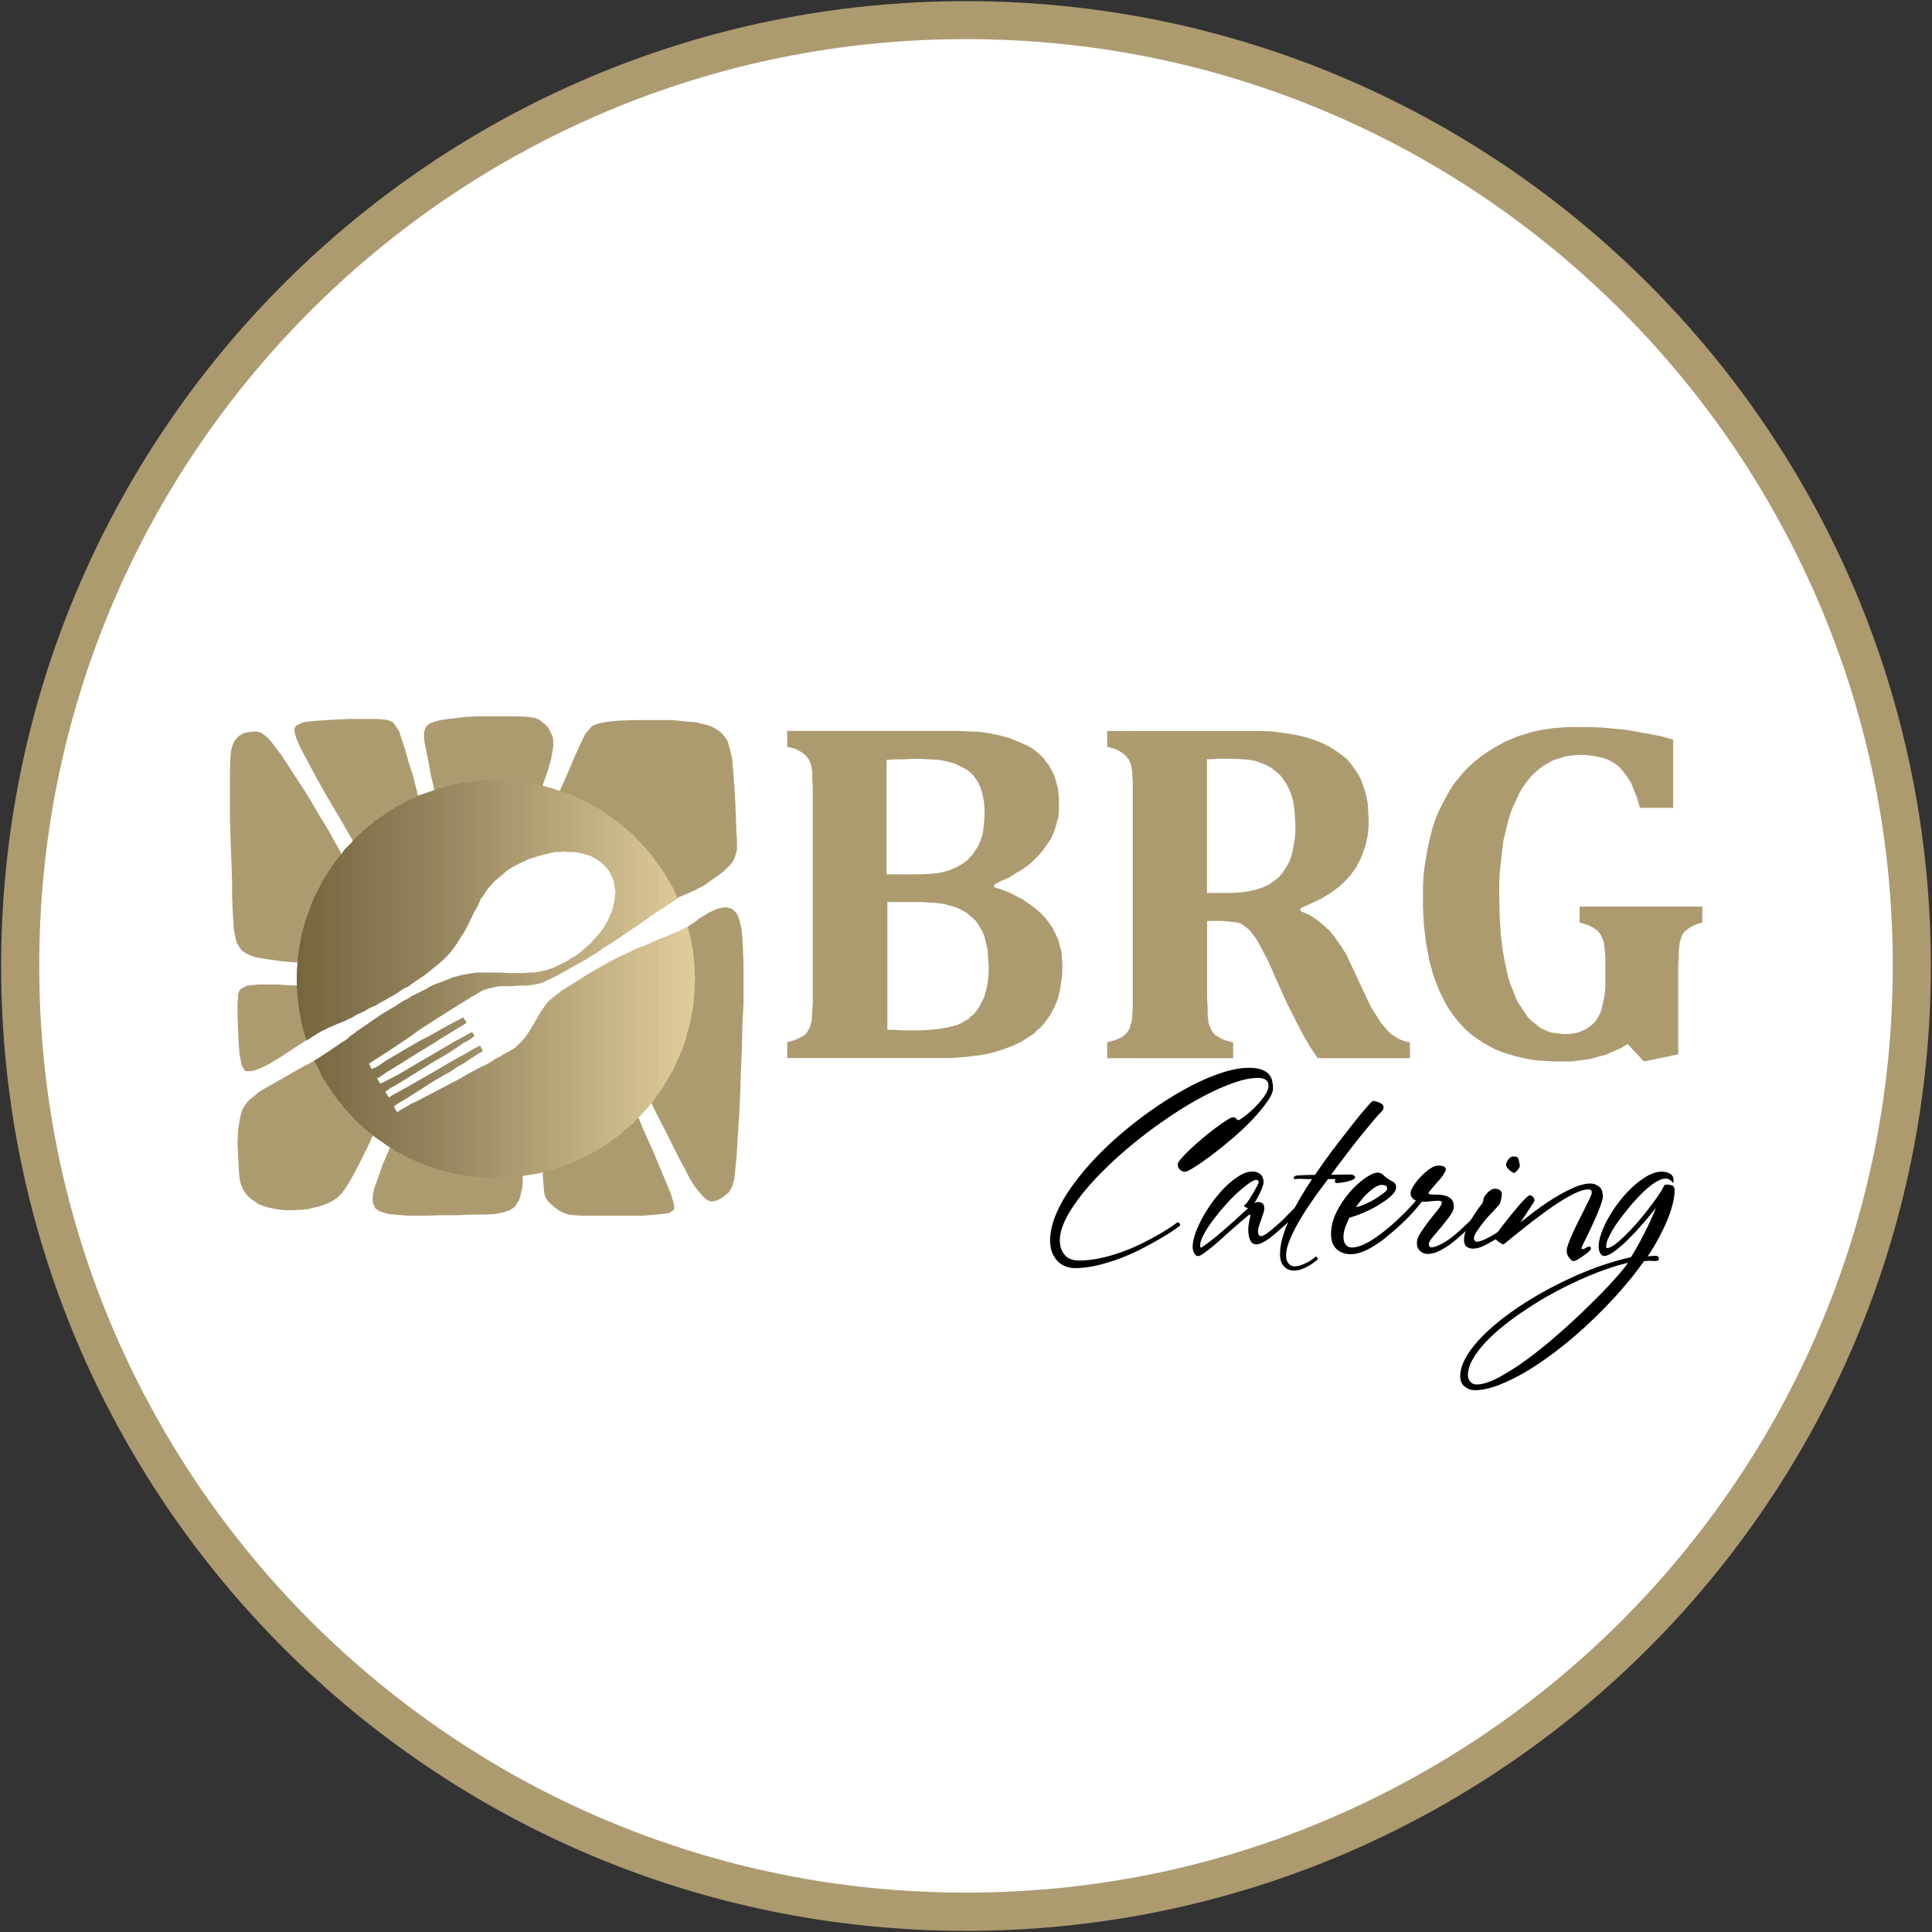 <?xml version="1.0" encoding="utf-8"?>
<!-- Generator: Adobe Illustrator 26.1.0, SVG Export Plug-In . SVG Version: 6.00 Build 0)  -->
<svg version="1.1" id="Layer_1" xmlns="http://www.w3.org/2000/svg" xmlns:xlink="http://www.w3.org/1999/xlink" x="0px" y="0px"
	 viewBox="0 0 1525.8 1525.8" style="enable-background:new 0 0 1525.8 1525.8;" xml:space="preserve">
<rect x="0" y="0" width="1525.8" height="1525.8" fill="#333333" stroke="none"/>
<style type="text/css">
	.st0{fill-rule:evenodd;clip-rule:evenodd;fill:#FFFFFF;}
	.st1{fill:#AD9B70;}
	.st2{fill-rule:evenodd;clip-rule:evenodd;fill:#AD9B70;}
	.st3{fill-rule:evenodd;clip-rule:evenodd;fill:#77673E;}
	.st4{fill-rule:evenodd;clip-rule:evenodd;fill:#776840;}
	.st5{fill-rule:evenodd;clip-rule:evenodd;fill:#786942;}
	.st6{fill-rule:evenodd;clip-rule:evenodd;fill:#7A6B41;}
	.st7{fill-rule:evenodd;clip-rule:evenodd;fill:#796A43;}
	.st8{fill-rule:evenodd;clip-rule:evenodd;fill:#7B6C43;}
	.st9{fill-rule:evenodd;clip-rule:evenodd;fill:#7B6B43;}
	.st10{fill-rule:evenodd;clip-rule:evenodd;fill:#7B6D45;}
	.st11{fill-rule:evenodd;clip-rule:evenodd;fill:#7C6D45;}
	.st12{fill-rule:evenodd;clip-rule:evenodd;fill:#7E6E47;}
	.st13{fill-rule:evenodd;clip-rule:evenodd;fill:#7E6E46;}
	.st14{fill-rule:evenodd;clip-rule:evenodd;fill:#7F7148;}
	.st15{fill-rule:evenodd;clip-rule:evenodd;fill:#7F714A;}
	.st16{fill-rule:evenodd;clip-rule:evenodd;fill:#807049;}
	.st17{fill-rule:evenodd;clip-rule:evenodd;fill:#817148;}
	.st18{fill-rule:evenodd;clip-rule:evenodd;fill:#82724B;}
	.st19{fill-rule:evenodd;clip-rule:evenodd;fill:#82734C;}
	.st20{fill-rule:evenodd;clip-rule:evenodd;fill:#82744C;}
	.st21{fill-rule:evenodd;clip-rule:evenodd;fill:#83744D;}
	.st22{fill-rule:evenodd;clip-rule:evenodd;fill:#83754D;}
	.st23{fill-rule:evenodd;clip-rule:evenodd;fill:#85744E;}
	.st24{fill-rule:evenodd;clip-rule:evenodd;fill:#86774F;}
	.st25{fill-rule:evenodd;clip-rule:evenodd;fill:#867751;}
	.st26{fill-rule:evenodd;clip-rule:evenodd;fill:#877850;}
	.st27{fill-rule:evenodd;clip-rule:evenodd;fill:#877852;}
	.st28{fill-rule:evenodd;clip-rule:evenodd;fill:#877952;}
	.st29{fill-rule:evenodd;clip-rule:evenodd;fill:#897852;}
	.st30{fill-rule:evenodd;clip-rule:evenodd;fill:#897A53;}
	.st31{fill-rule:evenodd;clip-rule:evenodd;fill:#8A7A54;}
	.st32{fill-rule:evenodd;clip-rule:evenodd;fill:#8A7B53;}
	.st33{fill-rule:evenodd;clip-rule:evenodd;fill:#8C7C55;}
	.st34{fill-rule:evenodd;clip-rule:evenodd;fill:#8C7D55;}
	.st35{fill-rule:evenodd;clip-rule:evenodd;fill:#8D7C55;}
	.st36{fill-rule:evenodd;clip-rule:evenodd;fill:#8C7C57;}
	.st37{fill-rule:evenodd;clip-rule:evenodd;fill:#8F7F56;}
	.st38{fill-rule:evenodd;clip-rule:evenodd;fill:#8F7F58;}
	.st39{fill-rule:evenodd;clip-rule:evenodd;fill:#908059;}
	.st40{fill-rule:evenodd;clip-rule:evenodd;fill:#90805A;}
	.st41{fill-rule:evenodd;clip-rule:evenodd;fill:#93835B;}
	.st42{fill-rule:evenodd;clip-rule:evenodd;fill:#95855E;}
	.st43{fill-rule:evenodd;clip-rule:evenodd;fill:#95855C;}
	.st44{fill-rule:evenodd;clip-rule:evenodd;fill:#97855E;}
	.st45{fill-rule:evenodd;clip-rule:evenodd;fill:#988760;}
	.st46{fill-rule:evenodd;clip-rule:evenodd;fill:#98885F;}
	.st47{fill-rule:evenodd;clip-rule:evenodd;fill:#988861;}
	.st48{fill-rule:evenodd;clip-rule:evenodd;fill:#988961;}
	.st49{fill-rule:evenodd;clip-rule:evenodd;fill:#9A8861;}
	.st50{fill-rule:evenodd;clip-rule:evenodd;fill:#9B8B62;}
	.st51{fill-rule:evenodd;clip-rule:evenodd;fill:#9B8A62;}
	.st52{fill-rule:evenodd;clip-rule:evenodd;fill:#9B8B64;}
	.st53{fill-rule:evenodd;clip-rule:evenodd;fill:#9D8C63;}
	.st54{fill-rule:evenodd;clip-rule:evenodd;fill:#9E8D65;}
	.st55{fill-rule:evenodd;clip-rule:evenodd;fill:#9D8C65;}
	.st56{fill-rule:evenodd;clip-rule:evenodd;fill:#9F8E65;}
	.st57{fill-rule:evenodd;clip-rule:evenodd;fill:#A08F66;}
	.st58{fill-rule:evenodd;clip-rule:evenodd;fill:#A29068;}
	.st59{fill-rule:evenodd;clip-rule:evenodd;fill:#A39369;}
	.st60{fill-rule:evenodd;clip-rule:evenodd;fill:#A39168;}
	.st61{fill-rule:evenodd;clip-rule:evenodd;fill:#A59369;}
	.st62{fill-rule:evenodd;clip-rule:evenodd;fill:#A7956C;}
	.st63{fill-rule:evenodd;clip-rule:evenodd;fill:#A7966C;}
	.st64{fill-rule:evenodd;clip-rule:evenodd;fill:#A8956C;}
	.st65{fill-rule:evenodd;clip-rule:evenodd;fill:#A8976C;}
	.st66{fill-rule:evenodd;clip-rule:evenodd;fill:#AA986F;}
	.st67{fill-rule:evenodd;clip-rule:evenodd;fill:#AA986D;}
	.st68{fill-rule:evenodd;clip-rule:evenodd;fill:#AA9A6F;}
	.st69{fill-rule:evenodd;clip-rule:evenodd;fill:#AE9D73;}
	.st70{fill-rule:evenodd;clip-rule:evenodd;fill:#AF9E71;}
	.st71{fill-rule:evenodd;clip-rule:evenodd;fill:#B09D73;}
	.st72{fill-rule:evenodd;clip-rule:evenodd;fill:#B09F73;}
	.st73{fill-rule:evenodd;clip-rule:evenodd;fill:#B0A074;}
	.st74{fill-rule:evenodd;clip-rule:evenodd;fill:#B4A174;}
	.st75{fill-rule:evenodd;clip-rule:evenodd;fill:#B2A175;}
	.st76{fill-rule:evenodd;clip-rule:evenodd;fill:#B4A276;}
	.st77{fill-rule:evenodd;clip-rule:evenodd;fill:#B4A275;}
	.st78{fill-rule:evenodd;clip-rule:evenodd;fill:#B5A376;}
	.st79{fill-rule:evenodd;clip-rule:evenodd;fill:#B5A378;}
	.st80{fill-rule:evenodd;clip-rule:evenodd;fill:#B7A477;}
	.st81{fill-rule:evenodd;clip-rule:evenodd;fill:#B7A479;}
	.st82{fill-rule:evenodd;clip-rule:evenodd;fill:#B7A67A;}
	.st83{fill-rule:evenodd;clip-rule:evenodd;fill:#B7A778;}
	.st84{fill-rule:evenodd;clip-rule:evenodd;fill:#B9A77B;}
	.st85{fill-rule:evenodd;clip-rule:evenodd;fill:#BAA87B;}
	.st86{fill-rule:evenodd;clip-rule:evenodd;fill:#BAA97B;}
	.st87{fill-rule:evenodd;clip-rule:evenodd;fill:#BEAB7E;}
	.st88{fill-rule:evenodd;clip-rule:evenodd;fill:#BCAB7E;}
	.st89{fill-rule:evenodd;clip-rule:evenodd;fill:#BEAD7D;}
	.st90{fill-rule:evenodd;clip-rule:evenodd;fill:#BEAD7E;}
	.st91{fill-rule:evenodd;clip-rule:evenodd;fill:#C1AD7F;}
	.st92{fill-rule:evenodd;clip-rule:evenodd;fill:#C1AF7F;}
	.st93{fill-rule:evenodd;clip-rule:evenodd;fill:#C1AF81;}
	.st94{fill-rule:evenodd;clip-rule:evenodd;fill:#C3AF81;}
	.st95{fill-rule:evenodd;clip-rule:evenodd;fill:#C1B082;}
	.st96{fill-rule:evenodd;clip-rule:evenodd;fill:#C3B182;}
	.st97{fill-rule:evenodd;clip-rule:evenodd;fill:#C4B283;}
	.st98{fill-rule:evenodd;clip-rule:evenodd;fill:#C5B483;}
	.st99{fill-rule:evenodd;clip-rule:evenodd;fill:#C6B385;}
	.st100{fill-rule:evenodd;clip-rule:evenodd;fill:#C8B586;}
	.st101{fill-rule:evenodd;clip-rule:evenodd;fill:#C6B585;}
	.st102{fill-rule:evenodd;clip-rule:evenodd;fill:#C8B686;}
	.st103{fill-rule:evenodd;clip-rule:evenodd;fill:#C8B688;}
	.st104{fill-rule:evenodd;clip-rule:evenodd;fill:#CAB788;}
	.st105{fill-rule:evenodd;clip-rule:evenodd;fill:#CEBA8A;}
	.st106{fill-rule:evenodd;clip-rule:evenodd;fill:#CEBC8A;}
	.st107{fill-rule:evenodd;clip-rule:evenodd;fill:#CDBB8C;}
	.st108{fill-rule:evenodd;clip-rule:evenodd;fill:#CFBE8D;}
	.st109{fill-rule:evenodd;clip-rule:evenodd;fill:#D1BE8D;}
	.st110{fill-rule:evenodd;clip-rule:evenodd;fill:#D1BE8F;}
	.st111{fill-rule:evenodd;clip-rule:evenodd;fill:#D3BF8D;}
	.st112{fill-rule:evenodd;clip-rule:evenodd;fill:#D3BF8F;}
	.st113{fill-rule:evenodd;clip-rule:evenodd;fill:#D3C190;}
	.st114{fill-rule:evenodd;clip-rule:evenodd;fill:#D5C190;}
	.st115{fill-rule:evenodd;clip-rule:evenodd;fill:#D5C291;}
	.st116{fill-rule:evenodd;clip-rule:evenodd;fill:#D7C391;}
	.st117{fill-rule:evenodd;clip-rule:evenodd;fill:#D7C593;}
	.st118{fill-rule:evenodd;clip-rule:evenodd;fill:#D9C594;}
	.st119{fill-rule:evenodd;clip-rule:evenodd;fill:#D7C492;}
	.st120{fill-rule:evenodd;clip-rule:evenodd;fill:#D9C695;}
	.st121{fill-rule:evenodd;clip-rule:evenodd;fill:#DBC795;}
	.st122{fill-rule:evenodd;clip-rule:evenodd;fill:#DBC796;}
	.st123{fill-rule:evenodd;clip-rule:evenodd;fill:#DBC895;}
	.st124{fill-rule:evenodd;clip-rule:evenodd;fill:#DDC997;}
	.st125{fill-rule:evenodd;clip-rule:evenodd;fill:#DDCB98;}
	.st126{fill-rule:evenodd;clip-rule:evenodd;fill:#DECB98;}
	.st127{fill-rule:evenodd;clip-rule:evenodd;fill:#DFCC99;}
	.st128{fill-rule:evenodd;clip-rule:evenodd;fill:#DFCC9B;}
	.st129{fill-rule:evenodd;clip-rule:evenodd;fill:#E0CD9B;}
	.st130{fill-rule:evenodd;clip-rule:evenodd;fill:#FBFCFE;}
</style>
<g>
	<path class="st0" d="M762.9,1509.9c-100.8,0-198.7-19.7-290.7-58.7c-88.9-37.6-168.8-91.5-237.4-160.1s-122.5-148.5-160.1-237.4
		c-38.9-92.1-58.7-189.9-58.7-290.7s19.7-198.7,58.7-290.7c37.6-88.9,91.5-168.8,160.1-237.4c68.6-68.6,148.5-122.5,237.4-160.1
		C564.2,35.7,662,15.9,762.9,15.9s198.7,19.7,290.7,58.7c88.9,37.6,168.8,91.5,237.4,160.1c68.6,68.6,122.5,148.5,160.1,237.4
		c38.9,92.1,58.7,189.9,58.7,290.7s-19.7,198.7-58.7,290.7c-37.6,88.9-91.5,168.8-160.1,237.4s-148.5,122.5-237.4,160.1
		C961.6,1490.1,863.7,1509.9,762.9,1509.9z"/>
	<path class="st1" d="M762.9,30.9c98.8,0,194.7,19.3,284.9,57.5c43.4,18.3,85.2,41,124.3,67.5c38.8,26.2,75.2,56.3,108.3,89.4
		c33.1,33.1,63.2,69.6,89.4,108.3c26.4,39.1,49.1,81,67.5,124.3c38.2,90.2,57.5,186.1,57.5,284.9s-19.3,194.7-57.5,284.9
		c-18.3,43.4-41,85.2-67.5,124.3c-26.2,38.8-56.3,75.2-89.4,108.3c-33.1,33.1-69.6,63.2-108.3,89.4c-39.1,26.4-81,49.1-124.3,67.5
		c-90.2,38.2-186.1,57.5-284.9,57.5s-194.7-19.3-284.9-57.5c-43.4-18.3-85.2-41-124.3-67.5c-38.8-26.2-75.2-56.3-108.3-89.4
		c-33.1-33.1-63.2-69.6-89.4-108.3c-26.4-39.1-49.1-81-67.5-124.3c-38.2-90.2-57.5-186.1-57.5-284.9S50.3,568.2,88.4,478
		c18.3-43.4,41-85.2,67.5-124.3c26.2-38.8,56.3-75.2,89.4-108.3c33.1-33.1,69.6-63.2,108.3-89.4c39.1-26.4,81-49.1,124.3-67.5
		C568.2,50.3,664.1,30.9,762.9,30.9 M762.9,0.9c-420.8,0-762,341.1-762,762s341.1,762,762,762s762-341.1,762-762
		S1183.7,0.9,762.9,0.9L762.9,0.9z"/>
</g>
<g>
	<path class="st2" d="M784.8,700.5l6.5,2.2l6,2.2l5.6,3l5.2,2.6l4.7,3.4l4.7,3.4l3.9,3.4l3.9,3.9l3,3.9l3,4.3l2.2,4.7l2.2,4.3
		l1.3,5.2l1.3,4.7l0.4,5.2l0.4,5.6l-0.4,9l-1.3,8.6l-0.9,4.3l-0.9,3.9l-1.3,3.4l-1.7,3.9l-1.7,3.4l-1.7,3l-2.2,3l-2.2,3l-2.6,3
		l-3,2.6l-2.6,2.6l-3.4,2.2l-6.5,4.3l-7.3,3.4l-8.2,3l-8.6,2.6l-9,1.7l-10.8,1.3l-11.6,0.9h-12.9H621.7v-12.5l6-1.7l4.7-2.2l2.2-1.3
		l1.7-1.3l1.3-1.7l0.9-1.7l1.3-2.2l0.4-2.2l0.9-2.6v-3l0.4-3v-3.9l0.4-3.9v-4.3V625.1v-4.3l-0.4-4.3V613v-3l-0.4-3l-0.4-2.6
		l-0.9-2.2l-0.9-2.2l-1.3-1.7l-1.3-1.7l-1.7-1.3l-1.7-1.3l-4.7-2.6l-6.5-1.7v-12.5h124h9.9l9.5,0.4l8.2,0.4l6.9,0.9l8.6,1.7l8.2,2.2
		l7.3,3l6.9,3l3,1.7l2.6,1.7l2.6,2.2l2.6,2.2l2.2,2.2l1.7,2.6l2.2,2.6l1.7,3l1.7,3l1.3,3l0.9,3l0.9,3.4l0.9,3.4l0.4,3.9l0.4,3.9v3.9
		v5.2l-0.4,5.2l-1.3,4.7l-1.3,4.7l-1.7,4.7l-2.2,4.3l-3,4.3l-3,4.3l-3.4,3.9l-3.4,3.4l-4.3,3.9l-4.7,3.4l-5.2,3l-5.2,3.4l-6,2.6
		l-6,3V700.5L784.8,700.5z M725.9,690.5l9-0.4l7.8-0.9l3.4-0.9l3.4-0.9l3-1.3l3-1.3l5.2-3l4.3-3.4l1.7-2.2l2.2-2.2l1.3-2.6l1.7-2.2
		l1.3-2.6l1.3-3l0.9-3l0.9-3.4l0.9-7.8l0.4-8.2l-0.4-7.3l-1.3-6.9l-0.9-3l-0.9-2.6l-1.3-2.6l-1.3-2.6l-1.7-2.2l-1.7-2.2l-1.7-1.7
		l-2.2-1.7L762,607l-2.6-1.3l-2.6-1.3l-2.6-1.3l-6-1.7l-6.5-1.3l-7.3-0.4l-8.2-0.4h-6.5l-6.5,0.4h-6.5l-6.5,0.4v90.4H725.9
		L725.9,690.5z M700.5,813.3h6l6,0.4h6.9h6.9l8.6-0.4l7.8-0.9l6.9-1.3l6.5-1.7l3-1.3l2.6-1.7l2.6-1.3l2.2-2.2l2.2-1.7l2.2-2.6
		l1.7-2.2l1.7-3l1.3-2.6l1.7-3.4l0.9-3.4l0.9-3.4l0.9-3.9l0.4-4.3l0.4-4.3v-4.7l-0.4-6.5l-0.4-6.5l-1.3-5.6l-1.3-5.2l-1.7-4.3
		l-2.6-4.3l-2.6-3.9l-3.4-3l-3.4-3l-3.9-2.2l-4.3-2.2l-4.7-1.3l-4.7-1.3l-5.6-0.9l-6.5-0.4l-6.9-0.4h-26.3V813.3L700.5,813.3z
		 M973.9,835.7h-99.5v-12.5l6-1.7l5.2-2.2l1.7-1.3l1.7-1.3l1.3-1.7l1.3-1.7l0.9-2.2l0.4-2.2l0.9-2.6l0.4-3v-3l0.4-3.9v-3.9v-4.3
		V625.1v-4.3v-4.3l-0.4-3.4v-3l-0.4-3l-0.4-2.6l-0.9-2.2l-0.9-2.2l-1.3-1.7l-1.3-1.7l-1.7-1.3l-1.7-1.3l-4.7-2.6l-6.5-1.7v-12.5
		h110.2h10.8l9.9,0.4l9.5,1.3l8.2,1.3l7.3,1.7l7.3,2.2l6.5,2.6l6,3l4.7,3l4.3,3l4.3,3.4l3.4,3.9l3,4.3l3,4.3l2.6,5.2l1.7,5.2
		l1.7,5.6l1.3,6l0.4,6.5l0.4,6.9v4.3l-0.4,4.3l-0.4,4.3l-0.9,4.3l-0.9,3.9l-1.3,3.4l-1.3,3.9l-1.3,3l-3.4,6.5l-4.3,6l-4.7,5.2
		l-5.2,4.7l-6,4.3l-6.9,4.3l-8.2,3.9l-8.6,3.9v2.2l6.9,3l6,3.9l5.2,4.3l5.2,4.7l4.3,5.6l4.3,6l4.3,6.9l3.4,7.3l12.1,25.8l3.9,8.2
		l4.3,6.9l3.9,6l3.9,4.7l2.2,2.2l1.7,1.7l2.6,1.7l2.2,1.3l2.2,1.3l2.6,0.9l2.6,0.9l2.6,0.4v12.5h-72.8l-5.6-8.2l-6-10.3l-6.5-12.5
		l-6.9-13.8l-14.6-32.7l-3.4-6.5l-3-5.6l-2.6-4.7l-2.6-3.4l-2.2-3l-2.6-2.2l-2.2-1.7l-2.6-1.7l-3-0.9l-3.4-0.4l-4.3-0.4l-4.7-0.4
		h-11.2v61.1l0.4,6.5v5.6l0.4,4.3l0.4,3.4l0.9,2.6l1.3,2.6l1.3,2.2l1.7,1.7l2.6,1.7l3,1.7l3.9,1.3l4.7,1.3V835.7L973.9,835.7z
		 M953.2,599.7v105.5h18.9l7.3-0.4l6.5-0.9l6-1.3l5.2-1.7l4.7-2.2l3.9-2.6l3.9-3l3-3.4l2.6-3.9l2.6-4.3l1.7-4.3l1.3-4.7l0.9-5.2
		l0.9-5.2l0.4-5.6v-5.6l-0.4-6.5l-0.4-5.6l-0.9-5.6l-1.3-5.2l-1.7-4.3l-2.2-4.3l-2.6-3.9l-2.6-3.4l-3.4-3l-3.4-2.6l-3.9-2.2
		l-4.3-1.7l-4.7-1.7l-5.2-0.9l-5.6-0.4l-5.6-0.4h-7.3h-6l-4.7,0.4H953.2L953.2,599.7z M1321.4,584.2V638h-26.3l-2.2-7.8l-2.6-6.5
		l-2.2-5.6l-3-4.7l-3-3.9l-3.4-3.9l-3.4-2.6l-4.3-2.6l-4.7-1.7l-5.6-1.3l-5.6-0.9l-6.9-0.4l-4.7,0.4l-4.3,0.4l-4.3,0.9l-4.3,1.3
		l-3.9,1.3l-3.9,2.2l-3.9,2.2l-3.9,3l-3.4,3l-3.4,3.4l-3,3.9l-3,4.3l-2.6,4.7l-2.6,5.6l-2.6,5.6l-2.2,6l-1.7,6.5l-1.7,6.9l-1.7,7.3
		l-0.9,7.8l-0.9,8.2l-0.9,8.6l-0.4,8.6v9.5l0.4,16.4l0.9,14.6l0.9,7.3l0.9,6.5l1.3,6.9l1.3,6l1.3,6l1.7,5.6l2.2,5.2l1.7,4.7l2.2,4.7
		l2.6,3.9l2.6,3.9l2.6,3.9l3,3l3.4,2.6l3,2.6l3.4,1.7l3.9,1.7l3.9,0.9l3.9,0.4l3.9,0.4h4.3l3.4-0.4l3.9-0.9l3-1.3l3-1.3l2.6-1.7
		l2.6-2.2l2.2-2.2l1.7-2.6l1.7-3l1.3-3.4l0.9-3.9l0.9-4.3l0.9-4.3l0.4-5.2v-5.2v-7.3v-6.5v-5.6l-0.4-4.7l-0.4-3.4l-0.4-3l-0.9-2.6
		l-0.9-2.2l-0.9-1.7l-2.2-2.6l-3-2.2l-4.3-2.2l-6.9-2.2v-12.5h96.9v12.5l-4.3,1.3l-3.9,1.7l-2.6,1.7l-2.2,1.7l-1.7,1.7l-1.3,2.2
		l-0.9,2.6l-0.9,3l-0.4,3.4l-0.4,3.9v4.3l-0.4,5.2v71.5l-27.1,5.6l-12.9-13.8l-5.6,3.4l-6,2.6l-6,2.6l-6.5,1.7l-6.5,1.7l-6.9,0.9
		l-6.9,0.9h-7.3h-6.9l-6.5-0.4l-6.5-0.4l-6-0.9l-6-1.3l-5.6-1.3l-5.6-1.7l-5.2-1.7l-5.2-2.2l-4.7-2.6l-4.7-2.6l-4.3-3l-4.3-3
		l-3.9-3.4l-3.9-3.9l-3.4-3.9l-3-3.9l-3.4-4.7l-2.6-4.3l-2.6-5.2l-2.6-5.2l-2.2-5.6l-2.2-5.6l-1.7-6l-1.7-6l-1.3-6.9l-1.3-6.5
		l-0.9-7.3l-0.9-7.3l-0.4-7.3l-0.4-7.8v-8.2V700l0.4-8.2l0.9-7.8l1.3-7.8l1.3-7.3l1.7-7.3l1.7-6.9l2.2-6.9l2.6-6.5l3-6l3-5.6l3-5.6
		l3.4-5.2l3.9-4.7l3.9-4.7l4.3-4.3l4.3-3.9l4.3-3.4l4.7-3.4l4.7-3l5.2-3l4.7-2.6l5.2-2.2l5.2-2.2l5.6-1.7l5.6-1.7l5.6-1.3l5.6-0.9
		l6-0.9l6-0.4l6-0.4h6h10.3l9.9,0.4l9.9,0.9l9.5,0.9l9.5,1.7l9,1.7l9,1.7L1321.4,584.2z"/>
	<polygon class="st2" points="587.2,761.6 587.2,775.8 587.2,792.2 586.3,809.8 585.9,827.9 585.1,846.4 584.6,864.1 583.8,880 
		582.9,894.2 581.6,914.9 580.3,927.4 579.9,931.3 579,934.3 578.6,936.4 577.7,938.1 575.6,941.6 572.6,944.2 569.6,946.3 
		566.1,948.1 564.4,948.5 562.2,948.9 560.1,948.5 557.9,947.2 555.3,945 552.3,941.6 548.9,937.3 545,931.3 541.1,923.5 
		536.4,914.9 531.2,904.6 526.1,894.2 520.5,883.5 514.9,872.3 509.3,861.9 503.7,852 498.1,843 492.5,835.2 487.3,828.3 
		482.6,821.9 474.4,812 469.2,804.7 467.5,801.6 467.1,799.5 467.1,797.3 467.9,795.2 469.2,793 471.4,790.4 474.4,787.9 
		478.3,784.9 486.9,777.1 497.6,768.1 509.3,758.2 520.9,748.2 532.1,739.6 542.4,731.9 551.5,725.9 559.2,721.1 562.7,719.4 
		565.7,718.1 568.3,717.2 570.8,716.8 573,716.4 574.7,716.8 576.4,717.2 578.6,718.1 579.9,719.4 581.6,721.1 582.9,723.7 
		584.2,727.6 585.5,733.2 586.3,740.5 586.8,750 	"/>
	<polygon class="st2" points="457.6,774.5 463.6,788.3 470.5,804.7 477.8,822.3 486,840.4 493.8,858.9 501.9,877 508.8,893.8 
		515.3,908 524.3,929.5 529.5,942 531.7,948.9 532.5,952.8 532.5,954.1 532.1,955.4 531.2,956.2 529.9,957.1 528.2,958 526.1,958.4 
		522.6,958.8 518.3,959.2 507.1,960.1 494.2,960.1 480.4,960.1 468.8,960.1 459.8,960.1 453.7,959.7 449,959.2 445.5,958 
		441.7,956.2 438.2,953.6 435.2,951.1 432.6,948.5 431.8,947.2 430.9,945.9 430,943.3 429.6,939.9 428.7,928.7 427.9,908.4 
		427,894.2 426.6,877.9 425.7,860.2 424.9,841.7 424,823.2 423.6,806 423.1,789.6 423.1,775.8 423.1,764.6 423.6,756.4 424.4,750 
		425.3,745.7 426.6,743.1 427.9,741.4 429.2,740.5 430.5,739.6 433.9,739.2 436.9,738.8 439.9,738.3 442.1,738.8 443,739.2 
		443.4,739.6 444.2,741.4 445.5,744.4 449.8,754.7 	"/>
	<polygon class="st2" points="390.4,757.3 386.5,762.9 381.8,769.3 376.6,777.1 371,785.3 365,794.8 359,804.7 352.5,815.9 
		346.1,827.1 339.6,839.5 333.2,852 327.1,864.5 321.1,877 315.5,889.1 310.3,900.7 306,911 302.2,919.6 299.6,927.4 297.4,933.4 
		295.7,938.1 294.8,942 294.4,945 294.4,947.6 294.4,949.3 294.8,951.1 295.7,952.4 296.1,954.1 297.4,954.9 299.1,956.2 
		301.3,957.1 303.9,958 307.3,958.8 311.6,959.2 322.4,960.1 335.3,960.1 348.7,959.7 362,959.7 373.2,959.2 382.7,959.2 
		390.9,958.8 397.3,957.5 399.9,956.7 402.5,955.8 404.6,954.5 406.8,952.8 408.1,950.6 409.8,948.1 410.7,945.5 411.5,942 
		412.4,938.6 412.8,933.8 412.8,928.7 412.8,922.6 412.8,906.7 412,884.8 411.5,871.4 411.1,857.2 410.7,841.7 410.2,826.2 
		409.8,811.1 409.8,796.5 409.4,783.1 408.9,771.9 408.5,755.6 407.6,746.1 407.2,743.5 406.8,742.2 406.4,741.4 405.9,740.9 
		405.1,741.4 404.2,741.8 402.9,742.7 401.2,743.9 396.9,749.1 	"/>
	<polygon class="st2" points="455,718.5 465.8,719.4 480.8,719.4 489,719.4 498.1,718.5 506.7,717.2 515.7,715.5 524.8,712.9 
		533,709.9 541.1,706.5 548.9,703 556.2,699.2 562.2,694.9 567.8,691 572.6,687.1 576,683.7 578.6,680.6 580.3,677.2 581.2,674.2 
		582,670.7 582,666.9 582,662.6 581.6,657.8 581.2,646.2 580.7,633.3 579.9,620.4 579,608.3 578.2,598.8 576.4,591.5 575.6,588.5 
		574.7,585.5 573.4,583.3 571.7,581.2 570,579 567.8,577.3 565.2,575.6 562.2,573.9 558.4,572.6 554.5,571.7 549.7,570.4 544.1,570 
		530.8,568.7 515.7,568.7 501.5,568.7 488.6,569.1 479.6,570 473.1,571.3 470.5,572.1 468.4,573 466.6,574.3 465.3,576 462.3,579.5 
		459.8,584.6 456.7,591.1 452.9,599.7 448.6,610 443,622.5 436.9,636.3 430.5,651.8 424,668.2 418,684.5 415.4,691.8 413.2,699.2 
		412,705.2 410.7,710.8 410.2,714.7 410.7,718.1 411.5,720.7 412.8,722.4 414.5,723.3 416.7,723.7 418.8,724.1 421.4,723.7 
		427.5,722.8 433.1,722 438.2,720.7 441.7,719.4 443.4,719 445.1,718.5 448.6,718.5 	"/>
	<polygon class="st2" points="387.8,717.2 393.4,705.6 399.5,691.8 405.9,676.8 412.4,661.3 418.4,646.6 424,632.4 428.7,619.9 
		432.6,608.7 435.2,599.7 436.5,592.4 436.9,589.4 436.9,586.8 436.9,584.2 436.5,582 434.8,578.2 433.1,574.7 430.5,572.1 
		427.9,570 425.7,568.3 422.3,567 416.7,566.1 407.2,565.7 393.4,565.7 377.1,565.7 368.9,566.1 361.1,567 353.8,567.8 347.8,568.7 
		343.1,570 339.6,571.3 338.3,572.1 337,573.4 336.2,574.3 335.7,575.6 334.9,578.6 334.9,582 335.3,586.3 336.2,591.1 337.5,597.1 
		338.8,603.6 340,610.9 341.8,618.6 343.9,627.2 345.6,636.7 347.8,646.2 349.9,656.5 352.1,667.3 354.3,678.1 356.4,689.3 
		358.6,699.6 360.7,709.5 362.4,718.5 364.2,726.3 365.9,732.7 367.2,737.5 368.5,740.5 369.3,742.7 370.2,743.5 371,743.5 
		371.9,742.7 372.8,741.4 374.1,740.1 376.2,736.6 379.2,731.9 383.1,725.9 	"/>
	<polygon class="st2" points="320.7,594.5 318.5,587.6 316.4,581.2 315.5,578.2 314.2,576 312.9,573.9 311.6,572.1 310.3,570.4 
		308.2,569.5 306.5,568.7 303.9,568.3 297.4,567.8 288.4,567.8 276.7,567.8 264.3,568.3 251.8,569.1 241.9,570 238.4,570.8 
		235.8,572.1 234.1,573 232.8,574.7 232.4,576.4 232.8,578.6 233.3,580.7 234.1,583.3 237.1,590.2 241.9,599.3 248.3,611.3 
		256.9,626.8 262.5,636.3 268.6,646.6 274.6,657 281.1,668.2 287.9,679.4 294,690.1 300.4,700.5 306,709.9 315.5,726.3 322.8,738.8 
		326.3,743.5 328.8,747.4 331.9,750.4 334,753 336.6,754.3 339.2,755.1 341.3,755.1 343.5,754.3 345.2,753.4 346.9,751.7 348.2,750 
		349.5,747.4 350.4,745.2 350.8,742.2 350.8,739.2 350.8,735.3 349.5,725.4 347.4,712.1 346.1,703.9 344.4,694.9 342.6,685.4 
		340.5,675 338.3,665.1 336.6,655.2 334.4,646.2 332.3,637.6 328.8,622.9 325.8,611.3 322.8,602.3 	"/>
	<polygon class="st2" points="305.2,749.5 303.4,743.9 300.9,737.1 297.4,729.3 293.5,720.7 288.8,710.8 283.6,700.5 278,689.7 
		272,678.5 265.6,666.9 259.1,655.2 252.2,644 245.7,632.8 239.3,622.5 232.8,612.6 227.2,604 222.5,596.7 218.2,591.1 214.7,586.3 
		211.7,582.9 209.1,580.7 206.6,579 204.8,578.2 202.7,577.7 201,577.7 196.7,578.2 192.4,579 190.6,580.3 188.5,581.2 187.2,582.9 
		185.5,584.6 184.2,587.2 183.3,589.8 182.4,593.2 182,597.5 181.6,609.2 181.6,625.5 181.6,635.9 181.6,647.1 182,659.5 182.4,672 
		182.9,684.5 183.3,696.6 183.3,707.8 183.7,718.1 184.2,726.7 184.6,734 185.9,740.1 187.2,745.2 188.5,747 189.8,749.1 
		191.1,750.8 193.2,752.1 195.4,753.4 197.9,754.7 201,755.6 204,756.4 212.2,757.7 221.2,759 231.1,759.9 241.9,760.3 252.6,760.7 
		263,760.7 272.9,761.2 281.5,761.2 288.8,761.6 294.8,761.6 299.1,761.2 302.6,760.7 303.9,759.9 304.7,759.4 305.6,758.2 
		306,757.3 306,753.8 	"/>
	<polygon class="st2" points="315.9,788.3 306,796.5 294,806.4 280.6,816.7 265.6,827.1 250,836.5 234.5,845.1 220.3,853.3 
		208.7,859.8 204,862.8 200.5,865.8 197.1,868.4 194.5,871.4 192.8,874 191.1,877 190.2,880.4 189.3,884.3 188,892.9 187.6,902.8 
		188,912.7 188.5,921.4 188.9,928.2 189.8,933.8 190.6,936 191.5,938.1 192.4,940.3 193.6,942 195.4,944.2 197.1,945.9 199.2,947.6 
		201.8,949.3 204.4,951.1 207.9,952.4 211.7,953.6 216,954.5 220.8,955.4 226.4,955.8 232,955.8 237.6,955.4 243.2,954.9 
		248.3,953.6 253.5,952.4 258.2,950.6 262.5,948.5 266.4,945.9 269.9,942.5 273.3,937.7 276.7,932.1 280.6,925.2 284.9,916.6 
		290.1,906.3 295.7,894.2 302.2,880.4 308.6,866.2 315.5,851.6 322,837 327.6,823.2 332.7,810.3 337,799.5 340,790.4 341.8,784 
		342.6,778.8 342.6,775.4 342.2,774.5 341.8,773.2 341.3,772.8 340.9,772.4 339.2,771.9 337.5,772.4 335.7,772.8 333.6,774.1 
		331.9,775.4 329.3,777.1 323.7,781.8 	"/>
	<polygon class="st2" points="276.3,798.6 263.4,807.2 248.8,817.1 234.1,826.6 221.6,834.8 212.2,840.4 205.3,843.8 200.5,845.6 
		196.7,846 195.4,846 194.1,846 193.2,845.1 192.4,844.3 191.5,842.6 190.6,840.4 190.2,837.4 189.3,833.9 188.5,824.5 188,813.3 
		187.6,802.1 187.6,792.2 188,788.3 188,785.3 188.9,782.7 190.2,781 192.4,779.7 195.4,778.4 199.2,778 204.4,777.5 210.9,777.5 
		218.6,777.5 226.8,778 235.8,778.4 244.9,778.8 253.9,779.3 262.1,779.3 269.9,779.7 282.8,779.7 291.4,779.7 294.8,779.7 
		297,780.1 298.3,780.5 299.1,781 298.7,781.8 297.8,783.1 296.1,784.4 294,786.6 286.7,791.7 	"/>
	<polygon class="st3" points="235.8,753.4 235.8,793 235.4,787.9 235,783.1 234.5,778.4 234.5,773.2 234.5,768.1 235,763.3 
		235.4,758.6 	"/>
	<polygon class="st3" points="237.1,745.2 237.1,800.8 235.8,794.3 235,787.4 234.5,780.1 234.5,773.2 234.5,766.3 235,759 
		235.8,752.1 	"/>
	<polygon class="st3" points="235.8,793 235.8,753.4 236.3,750 236.7,746.5 237.6,742.7 238,739.2 238,807.2 237.6,803.4 
		236.7,799.9 236.3,796.5 	"/>
	<polygon class="st3" points="237.1,800.8 237.1,745.2 238,739.6 239.3,734 239.3,812.4 238,806.8 	"/>
	<polygon class="st3" points="238,807.2 238,739.2 239.3,734.5 240.6,729.7 240.6,816.7 239.3,812 	"/>
	<polygon class="st4" points="239.3,812.4 239.3,734 240.6,729.7 241.9,725.4 241.9,820.6 240.6,816.7 	"/>
	<polygon class="st4" points="240.6,816.7 240.6,729.7 241.9,725.9 243.2,722 243.2,824.5 241.9,820.6 	"/>
	<polygon class="st4" points="241.9,820.6 241.9,725.4 243.2,722 244.5,718.5 244.5,827.9 243.2,824.5 	"/>
	<polygon class="st5" points="243.2,824.5 243.2,722 244.5,718.5 245.7,715.5 245.7,830.9 244.5,827.9 	"/>
	<polygon class="st5" points="244.5,827.9 244.5,718.5 245.3,715.5 246.6,712.5 246.6,833.9 245.3,830.9 	"/>
	<polygon class="st5" points="245.7,830.9 245.7,715.5 246.6,712.5 247.9,709.5 247.9,837 246.6,833.9 	"/>
	<polygon class="st6" points="246.6,833.9 246.6,712.5 247.9,709.5 249.2,706.9 249.2,839.5 247.9,837 	"/>
	<polygon class="st7" points="247.9,837 247.9,709.5 249.2,706.9 250.5,704.3 250.5,842.1 249.2,839.5 	"/>
	<polygon class="st7" points="249.2,839.5 249.2,706.9 250.5,704.3 251.8,701.7 251.8,844.7 250.5,842.1 	"/>
	<polygon class="st8" points="250.5,842.1 250.5,704.3 251.8,701.7 253.1,699.6 253.1,846.9 251.8,844.7 	"/>
	<polygon class="st7" points="251.8,844.7 251.8,701.7 253.1,699.6 253.9,697 253.9,849 253.1,846.9 	"/>
	<polygon class="st7" points="253.1,846.9 253.1,699.6 253.9,697.4 255.2,694.9 255.2,851.6 253.9,849 	"/>
	<polygon class="st9" points="253.9,849 253.9,697 255.2,695.3 256.5,693.1 256.5,853.3 255.2,851.2 	"/>
	<polygon class="st8" points="255.2,851.6 255.2,694.9 256.5,693.1 257.8,691 257.8,855.5 256.5,853.3 	"/>
	<polygon class="st10" points="256.5,853.3 256.5,693.1 257.8,691 259.1,688.8 259.1,857.6 257.8,855.5 	"/>
	<polygon class="st11" points="257.8,855.5 257.8,691 259.1,688.8 260.4,687.1 260.4,859.3 259.1,857.6 	"/>
	<polygon class="st11" points="259.1,857.6 259.1,688.8 260.4,687.1 261.7,685.4 261.7,861.1 260.4,859.3 	"/>
	<polygon class="st11" points="260.4,859.3 260.4,687.1 261.7,685.4 262.5,683.7 262.5,862.8 261.7,861.1 	"/>
	<polygon class="st12" points="261.7,861.1 261.7,685.4 262.5,683.7 263.8,681.9 263.8,864.5 262.5,862.8 	"/>
	<polygon class="st13" points="262.5,862.8 262.5,683.7 263.8,681.9 265.1,680.2 265.1,866.2 263.8,864.5 	"/>
	<polygon class="st12" points="263.8,864.5 263.8,681.9 265.1,680.2 266.4,678.5 266.4,868 265.1,866.2 	"/>
	<polygon class="st12" points="265.1,866.2 265.1,680.2 266.4,678.5 267.7,676.8 267.7,869.7 266.4,868 	"/>
	<polygon class="st12" points="266.4,868 266.4,678.5 267.7,676.8 269,675.5 269,871 267.7,869.7 	"/>
	<polygon class="st12" points="267.7,869.7 267.7,676.8 269,675.5 270.3,673.8 270.3,872.7 269,871 	"/>
	<polygon class="st12" points="269,871 269,675.5 270.3,673.8 271.1,672.5 271.1,874 270.3,872.7 	"/>
	<polygon class="st14" points="270.3,872.7 270.3,673.8 271.1,672.5 272.4,670.7 272.4,875.7 271.1,874 	"/>
	<polygon class="st15" points="271.1,874 271.1,672.5 272.4,670.7 273.7,669.4 273.7,877 272.4,875.7 	"/>
	<polygon class="st16" points="272.4,875.7 272.4,670.7 273.7,669.4 275,668.2 275,878.3 273.7,877 	"/>
	<polygon class="st17" points="273.7,877 273.7,669.4 275,668.2 276.3,666.9 276.3,879.6 275,878.3 	"/>
	<polygon class="st17" points="275,878.3 275,668.2 276.3,666.9 277.6,665.6 277.6,880.9 276.3,879.6 	"/>
	<polygon class="st16" points="276.3,879.6 276.3,666.9 277.6,665.6 278.5,664.3 278.5,882.2 277.6,880.9 	"/>
	<polygon class="st18" points="277.6,880.9 277.6,665.6 278.5,664.3 279.8,663 279.8,883.5 278.5,882.2 	"/>
	<polygon class="st19" points="278.5,882.2 278.5,664.3 279.8,663 281.1,661.7 281.1,884.8 279.8,883.5 	"/>
	<polygon class="st19" points="279.8,883.5 279.8,663 281.1,661.7 282.3,660.4 282.3,886 281.1,884.8 	"/>
	<polygon class="st20" points="281.1,884.8 281.1,661.7 282.3,660.4 283.6,659.1 283.6,887.3 282.3,886 	"/>
	<polygon class="st20" points="282.3,886 282.3,660.4 283.6,659.1 284.9,658.3 284.9,888.2 283.6,887.3 	"/>
	<polygon class="st21" points="283.6,887.3 283.6,659.1 284.9,658.3 286.2,657 286.2,889.5 284.9,888.2 	"/>
	<polygon class="st22" points="284.9,888.2 284.9,658.3 286.2,657 287.1,656.1 287.1,890.3 286.2,889.5 	"/>
	<polygon class="st22" points="286.2,889.5 286.2,657 287.1,656.1 288.4,654.8 288.4,891.6 287.1,890.3 	"/>
	<polygon class="st23" points="287.1,890.3 287.1,656.1 288.4,654.8 289.7,653.9 289.7,892.5 288.4,891.6 	"/>
	<polygon class="st23" points="288.4,891.6 288.4,654.8 289.7,653.9 291,652.7 291,893.8 289.7,892.5 	"/>
	<polygon class="st22" points="289.7,892.5 289.7,653.9 291,652.7 292.2,651.8 292.2,894.7 291,893.8 	"/>
	<polygon class="st22" points="291,893.8 291,652.7 292.2,651.8 293.5,650.9 293.5,895.5 292.2,894.7 	"/>
	<polygon class="st24" points="292.2,894.7 292.2,651.8 293.5,650.9 294.8,649.6 294.8,896.8 293.5,895.5 	"/>
	<polygon class="st24" points="293.5,895.5 293.5,650.9 294.8,649.6 295.7,648.8 295.7,897.7 294.8,896.8 	"/>
	<polygon class="st24" points="294.8,896.8 294.8,649.6 295.7,648.8 297,647.9 297,898.5 295.7,897.7 	"/>
	<polygon class="st25" points="295.7,897.7 295.7,648.8 297,647.9 298.3,647.1 298.3,899.4 297,898.5 	"/>
	<polygon class="st26" points="297,898.5 297,647.9 298.3,647.1 299.6,646.2 299.6,900.3 298.3,899.4 	"/>
	<polygon class="st26" points="298.3,899.4 298.3,647.1 299.6,646.2 300.9,645.3 300.9,901.1 299.6,900.3 	"/>
	<polygon class="st27" points="299.6,900.3 299.6,646.2 300.9,645.3 302.2,644.5 302.2,902 300.9,901.1 	"/>
	<polygon class="st28" points="300.9,901.1 300.9,645.3 302.2,644.5 303.4,643.6 303.4,902.8 302.2,902 	"/>
	<polygon class="st29" points="302.2,902 302.2,644.5 303,643.6 304.3,642.8 304.3,903.7 303,902.8 	"/>
	<polygon class="st27" points="303.4,902.8 303.4,643.6 304.3,642.8 305.6,641.9 305.6,904.6 304.3,903.7 	"/>
	<polygon class="st30" points="304.3,903.7 304.3,642.8 305.6,641.9 306.9,641 306.9,905.4 305.6,904.6 	"/>
	<polygon class="st30" points="305.6,904.6 305.6,641.9 306.9,641 308.2,640.2 308.2,906.3 306.9,905.4 	"/>
	<polygon class="st31" points="306.9,905.4 306.9,641 308.2,640.2 309.5,639.3 309.5,906.7 308.2,906.3 	"/>
	<polygon class="st30" points="308.2,906.3 308.2,640.2 309.5,639.3 310.8,638.9 310.8,907.6 309.5,906.7 	"/>
	<polygon class="st32" points="309.5,906.7 309.5,639.3 310.8,638.9 311.6,638 311.6,908.4 310.8,907.6 	"/>
	<polygon class="st32" points="310.8,907.6 310.8,638.9 311.6,638 312.9,637.2 312.9,909.3 311.6,908.4 	"/>
	<polygon class="st33" points="311.6,908.4 311.6,638 312.9,637.2 314.2,636.7 314.2,909.7 312.9,909.3 	"/>
	<polygon class="st33" points="312.9,909.3 312.9,637.2 314.2,636.7 315.5,635.9 315.5,910.6 314.2,909.7 	"/>
	<polygon class="st33" points="314.2,909.7 314.2,636.7 315.5,635.9 316.8,635.4 316.8,911 315.5,910.6 	"/>
	<polygon class="st34" points="315.5,910.6 315.5,635.9 316.8,635.4 318.1,634.6 318.1,911.9 316.8,911 	"/>
	<polygon class="st35" points="316.8,911 316.8,635.4 318.1,634.6 319.4,634.1 319.4,912.3 318.1,911.9 	"/>
	<polygon class="st35" points="318.1,911.9 318.1,634.6 319.4,634.1 320.2,633.3 320.2,913.2 319.4,912.3 	"/>
	<polygon class="st36" points="319.4,912.3 319.4,634.1 320.2,633.3 321.5,632.8 321.5,913.6 320.2,913.2 	"/>
	<polygon class="st37" points="320.2,913.2 320.2,633.3 321.5,632.8 322.8,632 322.8,914.5 321.5,913.6 	"/>
	<polygon class="st37" points="321.5,913.6 321.5,632.8 322.8,632 324.1,631.6 324.1,914.9 322.8,914.5 	"/>
	<polygon class="st38" points="322.8,914.5 322.8,632 324.1,631.6 325.4,631.1 325.4,915.3 324.1,914.9 	"/>
	<polygon class="st38" points="324.1,914.9 324.1,631.6 325.4,631.1 326.7,630.3 326.7,916.2 325.4,915.3 	"/>
	<polygon class="st38" points="325.4,915.3 325.4,631.1 326.7,630.3 328,629.8 328,916.6 326.7,916.2 	"/>
	<polygon class="st38" points="326.7,916.2 326.7,630.3 327.6,629.8 328.8,629.4 328.8,917 327.6,916.6 	"/>
	<polygon class="st39" points="328,916.6 328,629.8 328.8,629.4 330.1,628.5 330.1,917.5 328.8,917 	"/>
	<polygon class="st39" points="328.8,917 328.8,629.4 330.1,628.5 331.4,628.1 331.4,918.3 330.1,917.5 	"/>
	<polygon class="st39" points="330.1,917.5 330.1,628.5 331.4,628.1 332.7,627.7 332.7,918.8 331.4,918.3 	"/>
	<polygon class="st40" points="331.4,918.3 331.4,628.1 332.7,627.7 334,627.2 334,919.2 332.7,918.8 	"/>
	<polygon class="st40" points="332.7,918.8 332.7,627.7 334,627.2 335.3,626.8 335.3,919.6 334,919.2 	"/>
	<polygon class="st40" points="334,919.2 334,627.2 335.3,626.8 336.2,626.4 336.2,920.1 335.3,919.6 	"/>
	<polygon class="st41" points="335.3,919.6 335.3,626.8 336.2,626.4 337.5,626 337.5,920.5 336.2,920.1 	"/>
	<polygon class="st41" points="336.2,920.1 336.2,626.4 337.5,626 338.8,625.5 338.8,920.9 337.5,920.5 	"/>
	<polygon class="st41" points="337.5,920.5 337.5,626 338.8,625.5 340,625.1 340,921.4 338.8,920.9 	"/>
	<polygon class="st41" points="338.8,920.9 338.8,625.5 340,625.1 341.3,624.7 341.3,921.8 340,921.4 	"/>
	<polygon class="st41" points="340,921.4 340,625.1 341.3,624.7 342.6,624.2 342.6,922.2 341.3,921.8 	"/>
	<polygon class="st41" points="341.3,921.8 341.3,624.7 342.6,624.2 343.9,623.8 343.9,922.6 342.6,922.2 	"/>
	<polygon class="st42" points="342.6,922.2 342.6,624.2 343.9,623.8 344.8,623.4 344.8,923.1 343.9,922.6 	"/>
	<polygon class="st42" points="343.9,922.6 343.9,623.8 344.8,623.4 346.1,622.9 346.1,923.5 344.8,923.1 	"/>
	<polygon class="st43" points="344.8,923.1 344.8,623.4 346.1,622.9 347.4,622.5 347.4,923.9 346.1,923.5 	"/>
	<polygon class="st42" points="346.1,923.5 346.1,622.9 347.4,622.5 348.7,622.1 348.7,924.4 347.4,923.9 	"/>
	<polygon class="st44" points="347.4,923.9 347.4,622.5 348.7,622.1 349.9,622.1 349.9,924.4 348.7,924.4 	"/>
	<polygon class="st42" points="348.7,924.4 348.7,622.1 349.9,622.1 351.2,621.7 351.2,924.8 349.9,924.4 	"/>
	<polygon class="st45" points="349.9,924.4 349.9,622.1 351.2,621.7 352.5,621.2 352.5,925.2 351.2,924.8 	"/>
	<polygon class="st46" points="351.2,924.8 351.2,621.7 352.5,621.2 353.4,620.8 353.4,925.7 352.5,925.2 	"/>
	<polygon class="st46" points="352.5,925.2 352.5,621.2 353.4,620.8 354.7,620.8 354.7,925.7 353.4,925.7 	"/>
	<polygon class="st47" points="353.4,925.7 353.4,620.8 354.7,620.8 356,620.4 356,926.1 354.7,925.7 	"/>
	<polygon class="st47" points="354.7,925.7 354.7,620.8 356,620.4 357.3,619.9 357.3,926.5 356,926.1 	"/>
	<polygon class="st48" points="356,926.1 356,620.4 357.3,619.9 358.6,619.9 358.6,926.5 357.3,926.5 	"/>
	<polygon class="st47" points="357.3,926.5 357.3,619.9 358.6,619.9 359.9,619.5 359.9,927 358.6,926.5 	"/>
	<polygon class="st49" points="358.6,926.5 358.6,619.9 359.9,619.5 360.7,619.5 360.7,927 359.9,927 	"/>
	<polygon class="st50" points="359.9,927 359.9,619.5 360.7,619.5 362,619.1 362,927.4 360.7,927 	"/>
	<polygon class="st50" points="360.7,927 360.7,619.5 362,619.1 363.3,618.6 363.3,927.4 362,927.4 	"/>
	<polygon class="st51" points="362,927.4 362,619.1 363.3,618.6 364.6,618.6 364.6,927.8 363.3,927.4 	"/>
	<polygon class="st52" points="363.3,927.4 363.3,618.6 364.6,618.6 365.9,618.2 365.9,927.8 364.6,927.8 	"/>
	<polygon class="st52" points="364.6,927.8 364.6,618.6 365.9,618.2 367.2,618.2 367.2,928.2 365.9,927.8 	"/>
	<polygon class="st53" points="365.9,927.8 365.9,618.2 367.2,618.2 368.5,618.2 368.5,928.2 367.2,928.2 	"/>
	<polygon class="st54" points="367.2,928.2 367.2,618.2 368.5,618.2 369.3,617.8 369.3,928.7 368.5,928.2 	"/>
	<polygon class="st55" points="368.5,928.2 368.5,618.2 369.3,617.8 370.6,617.8 370.6,928.7 369.3,928.7 	"/>
	<polygon class="st55" points="369.3,928.7 369.3,617.8 370.6,617.8 371.9,617.3 371.9,929.1 370.6,928.7 	"/>
	<polygon class="st56" points="370.6,928.7 370.6,617.8 371.9,617.3 373.2,617.3 373.2,929.1 371.9,928.7 	"/>
	<polygon class="st54" points="371.9,929.1 371.9,617.3 373.2,617.3 374.5,617.3 374.5,929.1 373.2,929.1 	"/>
	<polygon class="st54" points="373.2,929.1 373.2,617.3 374.5,617.3 375.8,616.9 375.8,929.1 374.5,929.1 	"/>
	<polygon class="st57" points="374.5,929.1 374.5,617.3 375.8,616.9 377.1,616.9 377.1,929.5 375.8,929.1 	"/>
	<polygon class="st58" points="375.8,929.1 375.8,616.9 377.1,616.9 377.9,616.9 377.9,929.5 377.1,929.5 	"/>
	<polygon class="st58" points="377.1,929.5 377.1,616.9 377.9,616.9 379.2,616.9 379.2,929.5 377.9,929.5 	"/>
	<polygon class="st58" points="377.9,929.5 377.9,616.9 379.2,616.9 380.5,616.5 380.5,929.5 379.2,929.5 	"/>
	<polygon class="st58" points="379.2,929.5 379.2,616.9 380.5,616.5 381.8,616.5 381.8,930 380.5,929.5 	"/>
	<polygon class="st59" points="380.5,929.5 380.5,616.5 381.8,616.5 383.1,616.5 383.1,930 381.8,930 	"/>
	<polygon class="st60" points="381.8,930 381.8,616.5 383.1,616.5 384.4,616.5 384.4,930 383.1,930 	"/>
	<polygon class="st59" points="383.1,930 383.1,616.5 384.4,616.5 385.3,616.5 385.3,930 384.4,930 	"/>
	<polygon class="st59" points="384.4,930 384.4,616.5 385.3,616.5 386.5,616.5 386.5,930 385.3,930 	"/>
	<polygon class="st61" points="385.3,930 385.3,616.5 386.5,616.5 387.8,616.5 387.8,930 386.5,930 	"/>
	<polygon class="st61" points="386.5,930 386.5,616.5 387.8,616.5 389.1,616.5 389.1,930 387.8,930 	"/>
	<polygon class="st61" points="387.8,930 387.8,616.5 389.1,616.5 390.4,616.5 390.4,930 389.1,930 	"/>
	<polygon class="st62" points="389.1,930 389.1,616.5 390.4,616.5 391.7,616.5 391.7,616.5 391.7,930 391.7,930 390.4,930 	"/>
	<polygon class="st62" points="390.4,930 390.4,616.5 390.9,616.5 391.7,616.5 392.1,616.5 393,616.5 393,930 392.1,930 391.7,930 
		390.9,930 	"/>
	<polygon class="st63" points="391.7,930 391.7,616.5 393,616.5 393.9,616.5 393.9,930 393,930 	"/>
	<polygon class="st62" points="393,930 393,616.5 393.9,616.5 395.2,616.5 395.2,930 393.9,930 	"/>
	<polygon class="st64" points="393.9,930 393.9,616.5 395.2,616.5 396.5,616.5 396.5,930 395.2,930 	"/>
	<polygon class="st65" points="395.2,930 395.2,616.5 396.5,616.5 397.7,616.5 397.7,930 396.5,930 	"/>
	<polygon class="st66" points="396.5,930 396.5,616.5 397.7,616.5 399,616.5 399,930 397.7,930 	"/>
	<polygon class="st67" points="397.7,930 397.7,616.5 399,616.5 400.3,616.5 400.3,930 399,930 	"/>
	<polygon class="st66" points="399,930 399,616.5 400.3,616.5 401.6,616.5 401.6,930 400.3,930 	"/>
	<polygon class="st68" points="400.3,930 400.3,616.5 401.6,616.5 402.5,616.5 402.5,929.5 401.6,930 	"/>
	<polygon class="st68" points="401.6,930 401.6,616.5 402.5,616.5 403.8,616.9 403.8,929.5 402.5,929.5 	"/>
	<polygon class="st66" points="402.5,929.5 402.5,616.5 403.8,616.9 405.1,616.9 405.1,929.5 403.8,929.5 	"/>
	<polygon class="st68" points="403.8,929.5 403.8,616.9 405.1,616.9 406.4,616.9 406.4,929.5 405.1,929.5 	"/>
	<polygon class="st68" points="405.1,929.5 405.1,616.9 406.4,616.9 407.6,616.9 407.6,929.1 406.4,929.5 	"/>
	<polygon class="st2" points="406.4,929.5 406.4,616.9 407.6,616.9 408.9,617.3 408.9,929.1 407.6,929.1 	"/>
	<polygon class="st2" points="407.6,929.1 407.6,616.9 408.9,617.3 409.8,617.3 409.8,929.1 408.9,929.1 	"/>
	<polygon class="st2" points="408.9,929.1 408.9,617.3 409.8,617.3 411.1,617.3 411.1,929.1 409.8,929.1 	"/>
	<polygon class="st2" points="409.8,929.1 409.8,617.3 411.1,617.3 412.4,617.8 412.4,928.7 411.1,928.7 	"/>
	<polygon class="st69" points="411.1,929.1 411.1,617.3 412.4,617.8 413.7,617.8 413.7,928.7 412.4,928.7 	"/>
	<polygon class="st70" points="412.4,928.7 412.4,617.8 413.7,617.8 415,618.2 415,928.2 413.7,928.7 	"/>
	<polygon class="st71" points="413.7,928.7 413.7,617.8 415,618.2 416.3,618.2 416.3,928.2 415,928.2 	"/>
	<polygon class="st72" points="415,928.2 415,618.2 416.3,618.2 417.6,618.2 417.6,927.8 416.3,928.2 	"/>
	<polygon class="st72" points="416.3,928.2 416.3,618.2 417.6,618.2 418.4,618.6 418.4,927.8 417.6,927.8 	"/>
	<polygon class="st71" points="417.6,927.8 417.6,618.2 418.4,618.6 419.7,618.6 419.7,927.4 418.4,927.8 	"/>
	<polygon class="st72" points="418.4,927.8 418.4,618.6 419.7,618.6 421,619.1 421,927.4 419.7,927.4 	"/>
	<polygon class="st72" points="419.7,927.4 419.7,618.6 421,619.1 422.3,619.5 422.3,927 421,927.4 	"/>
	<polygon class="st73" points="421,927.4 421,619.1 422.3,619.5 423.6,619.5 423.6,927 422.3,927 	"/>
	<polygon class="st74" points="422.3,927 422.3,619.5 423.6,619.5 424.9,619.9 424.9,926.5 423.6,927 	"/>
	<polygon class="st75" points="423.6,927 423.6,619.5 424.9,619.9 426.2,619.9 426.2,926.5 424.9,926.5 	"/>
	<polygon class="st76" points="424.9,926.5 424.9,619.9 426.2,619.9 427,620.4 427,926.1 426.2,926.5 	"/>
	<polygon class="st76" points="426.2,926.5 426.2,619.9 427,620.4 428.3,620.8 428.3,925.7 427,926.1 	"/>
	<polygon class="st77" points="427,926.1 427,620.4 428.3,620.8 429.6,620.8 429.6,925.7 428.3,925.7 	"/>
	<polygon class="st76" points="428.3,925.7 428.3,620.8 429.6,620.8 430.9,621.2 430.9,925.2 429.6,925.7 	"/>
	<polygon class="st76" points="429.6,925.7 429.6,620.8 430.9,621.2 432.2,621.7 432.2,924.8 430.9,925.2 	"/>
	<polygon class="st78" points="430.9,925.2 430.9,621.2 432.2,621.7 433.5,622.1 433.5,924.4 432.2,924.8 	"/>
	<polygon class="st79" points="432.2,924.8 432.2,621.7 433.5,622.1 434.3,622.1 434.3,924.4 433.5,924.4 	"/>
	<polygon class="st80" points="433.5,924.4 433.5,622.1 434.3,622.1 435.6,622.5 435.6,923.9 434.3,924.4 	"/>
	<polygon class="st81" points="434.3,924.4 434.3,622.1 435.6,622.5 436.9,622.9 436.9,923.5 435.6,923.9 	"/>
	<polygon class="st82" points="435.6,923.9 435.6,622.5 436.9,622.9 438.2,623.4 438.2,923.1 436.9,923.5 	"/>
	<polygon class="st82" points="436.9,923.5 436.9,622.9 438.2,623.4 439.5,623.8 439.5,922.6 438.2,923.1 	"/>
	<polygon class="st83" points="438.2,923.1 438.2,623.4 439.5,623.8 440.8,624.2 440.8,922.2 439.5,922.6 	"/>
	<polygon class="st84" points="439.5,922.6 439.5,623.8 440.8,624.2 442.1,624.7 442.1,921.8 440.8,922.2 	"/>
	<polygon class="st84" points="440.8,922.2 440.8,624.2 442.1,624.7 443,625.1 443,921.4 442.1,921.8 	"/>
	<polygon class="st85" points="442.1,921.8 442.1,624.7 443,625.1 444.2,625.5 444.2,920.9 443,921.4 	"/>
	<polygon class="st85" points="443,921.4 443,625.1 444.2,625.5 445.5,626 445.5,920.5 444.2,920.9 	"/>
	<polygon class="st86" points="444.2,920.9 444.2,625.5 445.5,626 446.8,626.4 446.8,920.1 445.5,920.5 	"/>
	<polygon class="st86" points="445.5,920.5 445.5,626 446.8,626.4 448.1,626.8 448.1,919.6 446.8,920.1 	"/>
	<polygon class="st86" points="446.8,920.1 446.8,626.4 448.1,626.8 449.4,627.2 449.4,919.2 448.1,919.6 	"/>
	<polygon class="st86" points="448.1,919.6 448.1,626.8 449.4,627.2 450.7,627.7 450.7,918.8 449.4,919.2 	"/>
	<polygon class="st87" points="449.4,919.2 449.4,627.2 450.7,627.7 451.6,628.1 451.6,918.3 450.7,918.8 	"/>
	<polygon class="st88" points="450.7,918.8 450.7,627.7 451.6,628.1 452.9,628.5 452.9,917.5 451.6,918.3 	"/>
	<polygon class="st88" points="451.6,918.3 451.6,628.1 452.9,628.5 454.2,629.4 454.2,917 452.9,917.5 	"/>
	<polygon class="st89" points="452.9,917.5 452.9,628.5 454.2,629.4 455.4,629.8 455.4,916.6 454.2,917 	"/>
	<polygon class="st87" points="454.2,917 454.2,629.4 455.4,629.8 456.7,630.3 456.7,916.2 455.4,916.6 	"/>
	<polygon class="st87" points="455.4,916.6 455.4,629.8 456.7,630.3 458,631.1 458,915.3 456.7,916.2 	"/>
	<polygon class="st90" points="456.7,916.2 456.7,630.3 458,631.1 458.9,631.6 458.9,914.9 458,915.3 	"/>
	<polygon class="st91" points="458,915.3 458,631.1 458.9,631.6 460.2,632 460.2,914.5 458.9,914.9 	"/>
	<polygon class="st92" points="458.9,914.9 458.9,631.6 460.2,632 461.5,632.8 461.5,913.6 460.2,914.5 	"/>
	<polygon class="st93" points="460.2,914.5 460.2,632 461.5,632.8 462.8,633.3 462.8,913.2 461.5,913.6 	"/>
	<polygon class="st93" points="461.5,913.6 461.5,632.8 462.8,633.3 464.1,634.1 464.1,912.3 462.8,913.2 	"/>
	<polygon class="st93" points="462.8,913.2 462.8,633.3 464.1,634.1 465.3,634.6 465.3,911.9 464.1,912.3 	"/>
	<polygon class="st93" points="464.1,912.3 464.1,634.1 465.3,634.6 466.6,635.4 466.6,911 465.3,911.9 	"/>
	<polygon class="st93" points="465.3,911.9 465.3,634.6 466.6,635.4 467.5,635.9 467.5,910.6 466.6,911 	"/>
	<polygon class="st94" points="466.6,911 466.6,635.4 467.5,635.9 468.8,636.7 468.8,909.7 467.5,910.6 	"/>
	<polygon class="st95" points="467.5,910.6 467.5,635.9 468.8,636.7 470.1,637.2 470.1,909.3 468.8,909.7 	"/>
	<polygon class="st95" points="468.8,909.7 468.8,636.7 470.1,637.2 471.4,638 471.4,908.4 470.1,909.3 	"/>
	<polygon class="st96" points="470.1,909.3 470.1,637.2 471.4,638 472.7,638.9 472.7,907.6 471.4,908.4 	"/>
	<polygon class="st97" points="471.4,908.4 471.4,638 472.7,638.9 474,639.3 474,906.7 472.7,907.6 	"/>
	<polygon class="st97" points="472.7,907.6 472.7,638.9 474,639.3 475.3,640.2 475.3,906.3 474,906.7 	"/>
	<polygon class="st98" points="474,906.7 474,639.3 475.3,640.2 476.1,641 476.1,905.4 475.3,906.3 	"/>
	<polygon class="st99" points="475.3,906.3 475.3,640.2 476.1,641 477.4,641.9 477.4,904.6 476.1,905.4 	"/>
	<polygon class="st99" points="476.1,905.4 476.1,641 477.4,641.9 478.7,642.8 478.7,903.7 477.4,904.6 	"/>
	<polygon class="st100" points="477.4,904.6 477.4,641.9 478.7,642.8 480,643.6 480,902.8 478.7,903.7 	"/>
	<polygon class="st101" points="478.7,903.7 478.7,642.8 480,643.6 481.3,644.5 481.3,902 480,902.8 	"/>
	<polygon class="st102" points="480,902.8 480,643.6 481.3,644.5 482.6,645.3 482.6,901.1 481.3,902 	"/>
	<polygon class="st102" points="481.3,902 481.3,644.5 482.6,645.3 483.4,646.2 483.4,900.3 482.6,901.1 	"/>
	<polygon class="st103" points="482.6,901.1 482.6,645.3 483.4,646.2 484.7,647.1 484.7,899.4 483.4,900.3 	"/>
	<polygon class="st103" points="483.4,900.3 483.4,646.2 484.7,647.1 486,647.9 486,898.5 484.7,899.4 	"/>
	<polygon class="st103" points="484.7,899.4 484.7,647.1 486,647.9 487.3,648.8 487.3,897.7 486,898.5 	"/>
	<polygon class="st104" points="486,898.5 486,647.9 487.3,648.8 488.6,649.6 488.6,896.8 487.3,897.7 	"/>
	<polygon class="st104" points="487.3,897.7 487.3,648.8 488.6,649.6 489.9,650.9 489.9,895.5 488.6,896.8 	"/>
	<polygon class="st104" points="488.6,896.8 488.6,649.6 489.9,650.9 491.2,651.8 491.2,894.7 489.9,895.5 	"/>
	<polygon class="st104" points="489.9,895.5 489.9,650.9 491.2,651.8 492,652.7 492,893.8 491.2,894.7 	"/>
	<polygon class="st104" points="491.2,894.7 491.2,651.8 492,652.7 493.3,653.9 493.3,892.5 492,893.8 	"/>
	<polygon class="st105" points="492,893.8 492,652.7 493.3,653.9 494.6,654.8 494.6,891.6 493.3,892.5 	"/>
	<polygon class="st106" points="493.3,892.5 493.3,653.9 494.6,654.8 495.9,656.1 495.9,890.3 494.6,891.6 	"/>
	<polygon class="st105" points="494.6,891.6 494.6,654.8 495.9,656.1 497.2,657 497.2,889.5 495.9,890.3 	"/>
	<polygon class="st107" points="495.9,890.3 495.9,656.1 497.2,657 498.5,658.3 498.5,888.2 497.2,889.5 	"/>
	<polygon class="st105" points="497.2,889.5 497.2,657 498.5,658.3 499.8,659.1 499.8,887.3 498.5,888.2 	"/>
	<polygon class="st105" points="498.5,888.2 498.5,658.3 499.8,659.1 500.7,660.4 500.7,886 499.8,887.3 	"/>
	<polygon class="st108" points="499.8,887.3 499.8,659.1 500.7,660.4 501.9,661.7 501.9,884.8 500.7,886 	"/>
	<polygon class="st108" points="500.7,886 500.7,660.4 501.9,661.7 503.2,663 503.2,883.5 501.9,884.8 	"/>
	<polygon class="st108" points="501.9,884.8 501.9,661.7 503.2,663 504.5,664.3 504.5,882.2 503.2,883.5 	"/>
	<polygon class="st109" points="503.2,883.5 503.2,663 504.5,664.3 505.8,665.6 505.8,880.9 504.5,882.2 	"/>
	<polygon class="st109" points="504.5,882.2 504.5,664.3 505.8,665.6 507.1,666.9 507.1,879.6 505.8,880.9 	"/>
	<polygon class="st109" points="505.8,880.9 505.8,665.6 507.1,666.9 508,668.2 508,878.3 507.1,879.6 	"/>
	<polygon class="st110" points="507.1,879.6 507.1,666.9 508,668.2 509.3,669.4 509.3,877 508,878.3 	"/>
	<polygon class="st111" points="508,878.3 508,668.2 509.3,669.4 510.6,670.7 510.6,875.7 509.3,877 	"/>
	<polygon class="st111" points="509.3,877 509.3,669.4 510.6,670.7 511.9,672.5 511.9,874 510.6,875.7 	"/>
	<polygon class="st112" points="510.6,875.7 510.6,670.7 511.9,672.5 513.1,673.8 513.1,872.7 511.9,874 	"/>
	<polygon class="st113" points="511.9,874 511.9,672.5 513.1,673.8 514.4,675.5 514.4,871 513.1,872.7 	"/>
	<polygon class="st114" points="513.1,872.7 513.1,673.8 514.4,675.5 515.7,676.8 515.7,869.7 514.4,871 	"/>
	<polygon class="st115" points="514.4,871 514.4,675.5 515.7,676.8 516.6,678.5 516.6,868 515.7,869.7 	"/>
	<polygon class="st115" points="515.7,869.7 515.7,676.8 516.6,678.5 517.9,680.2 517.9,866.2 516.6,868 	"/>
	<polygon class="st115" points="516.6,868 516.6,678.5 517.9,680.2 519.2,681.9 519.2,864.5 517.9,866.2 	"/>
	<polygon class="st115" points="517.9,866.2 517.9,680.2 519.2,681.9 520.5,683.7 520.5,862.8 519.2,864.5 	"/>
	<polygon class="st116" points="519.2,864.5 519.2,681.9 520.5,683.7 521.8,685.4 521.8,861.1 520.5,862.8 	"/>
	<polygon class="st117" points="520.5,862.8 520.5,683.7 521.8,685.4 523,687.1 523,859.3 521.8,861.1 	"/>
	<polygon class="st118" points="521.8,861.1 521.8,685.4 523,687.1 524.3,688.8 524.3,857.6 523,859.3 	"/>
	<polygon class="st119" points="523,859.3 523,687.1 524.3,688.8 525.2,691 525.2,855.5 524.3,857.6 	"/>
	<polygon class="st119" points="524.3,857.6 524.3,688.8 525.2,691 526.5,693.1 526.5,853.3 525.2,855.5 	"/>
	<polygon class="st120" points="525.2,855.5 525.2,691 526.5,693.1 527.8,694.9 527.8,851.6 526.5,853.3 	"/>
	<polygon class="st120" points="526.5,853.3 526.5,693.1 527.8,695.3 529.1,697 529.1,849 527.8,851.2 	"/>
	<polygon class="st120" points="527.8,851.6 527.8,694.9 529.1,697.4 530.4,699.6 530.4,846.9 529.1,849 	"/>
	<polygon class="st120" points="529.1,849 529.1,697 530.4,699.6 531.7,701.7 531.7,844.7 530.4,846.9 	"/>
	<polygon class="st121" points="530.4,846.9 530.4,699.6 531.7,701.7 532.5,704.3 532.5,842.1 531.7,844.7 	"/>
	<polygon class="st122" points="531.7,844.7 531.7,701.7 533,704.3 533.8,706.9 533.8,839.5 533,842.1 	"/>
	<polygon class="st123" points="532.5,842.1 532.5,704.3 533.8,706.9 535.1,709.5 535.1,837 533.8,839.5 	"/>
	<polygon class="st121" points="533.8,839.5 533.8,706.9 535.1,709.5 536.4,712.5 536.4,833.9 535.1,837 	"/>
	<polygon class="st124" points="535.1,837 535.1,709.5 536.4,712.5 537.7,715.5 537.7,830.9 536.4,833.9 	"/>
	<polygon class="st124" points="536.4,833.9 536.4,712.5 537.7,715.5 539,718.5 539,827.9 537.7,830.9 	"/>
	<polygon class="st125" points="537.7,830.9 537.7,715.5 539,718.5 540.3,722 540.3,824.5 539,827.9 	"/>
	<polygon class="st126" points="539,827.9 539,718.5 540.3,722 541.1,725.4 541.1,820.6 540.3,824.5 	"/>
	<polygon class="st126" points="540.3,824.5 540.3,722 541.6,725.9 542.4,729.7 542.4,816.7 541.6,820.6 	"/>
	<polygon class="st127" points="541.1,820.6 541.1,725.4 542.4,729.7 543.7,734 543.7,812.4 542.4,816.7 	"/>
	<polygon class="st126" points="542.4,816.7 542.4,729.7 543.7,734.5 545,739.2 545,807.2 543.7,812 	"/>
	<polygon class="st127" points="543.7,812.4 543.7,734 545,739.6 546.3,745.2 546.3,800.8 545,806.8 	"/>
	<polygon class="st127" points="545,807.2 545,739.2 545.9,742.7 546.3,746.5 547.2,750 547.6,753.4 547.6,793 547.2,796.5 
		546.3,799.9 545.9,803.4 	"/>
	<polygon class="st128" points="546.3,800.8 546.3,745.2 547.2,752.1 548,759 548.5,766.3 548.9,773.2 548.5,780.1 548,787.4 
		547.2,794.3 	"/>
	<polygon class="st129" points="547.6,793 547.6,753.4 548,758.6 548.5,763.3 548.5,768.1 548.9,773.2 548.5,778.4 548.5,783.1 
		548,787.9 	"/>
	<polygon class="st0" points="442.1,672.9 439.1,672.9 436.1,673.3 430.9,674.6 425.7,675.9 423.1,676.8 420.6,677.6 417.6,678.5 
		414.1,680.2 413.2,680.6 412.4,681.1 411.1,681.5 409.4,682.4 404.6,684.9 399.9,688 395.6,691.8 390.9,695.7 385.7,701.3 
		381.4,707.8 381,708.6 380.1,709.1 377.5,715.1 374.1,721.1 371,727.6 368,733.6 366.3,736.6 363.7,740.5 361.1,744.8 358.1,749.1 
		354.7,753.4 350.4,757.7 346.1,761.6 341.8,765 335.3,770.2 328.8,774.5 321.5,779.7 320.2,780.1 318.5,781 315.5,783.1 
		310.8,786.1 307.3,787.9 303.9,790 300.4,791.7 297,793.9 293.1,795.6 290.5,796.9 289.2,797.8 287.9,798.6 281.9,801.2 
		278.5,803.4 274.6,805.1 272.4,806.4 269.9,807.2 260.8,811.1 253.5,814.6 246.6,818.9 238,824.5 239.3,828.8 240.1,832.6 
		241,836.5 242.7,840.8 251.3,835.7 261.2,829.2 269.9,823.2 274.2,820.6 276.3,818.4 278.9,816.7 282.8,813.7 289.2,809.4 
		295.3,805.1 301.7,800.8 309,796.5 313.3,793.9 317.7,790.9 322.8,788.3 324.5,787 326.3,786.1 327.1,785.7 328,785.3 337.5,780.5 
		339.2,779.3 343.1,777.5 347.8,775.8 352.1,774.1 357.7,771.9 363.7,770.2 371,768.9 376.2,768.1 380.5,768.1 388.3,768.1 
		396,768.1 401.6,768.5 404.2,768.5 407.6,768.5 412.4,768.5 417.1,768.1 421,768.1 424.4,767.6 428.3,766.8 432.2,765.9 
		436.1,764.6 439.1,763.3 442.5,761.6 446,759.9 449.8,757.7 452.4,756 453.3,755.6 454.2,755.1 459.3,751.3 464.1,747 466.6,744.8 
		468.8,742.2 472.7,737.9 476.5,733.2 478.3,729.7 480.4,726.3 481.7,722.8 483.4,719.4 484.3,715.5 485.2,711.6 485.6,708.2 
		486,704.3 485.6,701.3 485.2,698.7 484.7,696.1 483.9,693.6 482.6,691 481.3,688.4 479.6,686.2 477.8,684.1 476.5,682.8 
		475.3,681.5 471.4,678.9 467.1,676.3 461.9,674.6 456.3,673.3 452.9,672.9 449,672.9 445.5,672.5 	"/>
	<polygon class="st0" points="536.8,708.6 534.7,709.9 522.2,718.1 516.2,722 510.1,726.3 504.1,730.6 498.1,734.5 491.2,739.2 
		484.3,743.9 477.4,748.2 470.5,753 466.6,755.1 463.6,757.3 458.9,759.9 454.2,762.5 450.3,764.6 446,767.2 442.1,769.3 
		438.7,771.1 430.9,774.9 428.7,775.8 426.6,776.7 424.4,777.1 422.3,777.5 416.3,778.4 409.8,778.4 404.6,778.8 399.5,778.8 
		394.7,778.8 390,779.7 386.5,780.5 383.5,781.4 381,782.3 378.8,783.6 375.4,785.7 372.8,787 372.3,787 371,788.3 369.3,789.2 
		348.7,802.1 330.6,813.7 323.7,818.9 315.9,824 308.2,829.2 300.9,833.9 291.4,840 292.7,842.6 293.5,844.3 295.7,843.4 
		298.3,842.1 305.2,837.4 313.3,832.6 322,827.5 331,822.3 340,817.6 349.1,812.4 357.7,807.7 365.9,803.4 368.5,807.7 365.4,809.8 
		360.3,812.8 354.7,816.3 351.2,818.4 346.9,821 343.1,823.6 339.2,825.8 335.3,828.3 330.1,831.4 325.4,834.4 309.5,844.3 
		308.2,845.1 306.5,846 300.9,849.9 299.6,850.7 297.8,851.6 300.4,855.9 314.6,848.6 328.4,840.4 342.6,832.2 356.4,824 372.8,815 
		374.9,818 371,821 366.3,823.6 353.4,832.2 340,840 327.1,848.1 313.8,856.3 309,858.9 304.7,861.9 304.7,861.9 304.3,862.4 
		305.6,864.5 307.3,866.7 308.6,865.8 309.9,864.9 321.5,858.5 333.6,851.6 345.6,844.7 357.3,837.8 362,835.2 368.9,831.4 
		375.4,827.5 379.2,825.8 381.4,830.1 377.1,832.6 373.6,834.8 369.8,837.4 365.9,840 362,842.1 358.1,844.7 354.7,846.9 350.8,849 
		344.8,852.5 339.2,855.9 333.2,859.8 327.1,863.7 320.2,868 315.1,871 311.2,873.6 312.1,876.1 313.8,878.3 316.4,876.6 
		320.2,874.4 324.5,871.8 327.6,870.5 336.6,865.8 345.6,861.1 354.7,856.3 363.7,851.6 368,849 376.6,844.3 385.3,840 389.1,837.8 
		390.9,836.5 393,835.2 395.2,834.4 396.9,833.1 400.8,830.9 404.6,828.8 407.2,827.1 409.8,824.5 412.4,821.9 415,818.9 
		419.3,812.4 423.6,805.1 427,799.1 431.3,793 433.5,790.4 436.1,788.3 438.7,786.1 441.2,784.4 443,782.7 445.1,781.4 454.2,775.8 
		462.8,770.2 471.8,765 480.8,759.9 488.2,756 495.5,752.6 502.8,749.1 510.6,746.1 519.2,742.2 527.8,738.8 536,735.3 542.9,731.9 
		547.6,728.9 551,726.3 551,725.9 551,725.4 550.6,725.4 551,725.4 549.7,722.8 548.5,720.7 546.3,719 544.1,716.8 542,714.7 
		539.8,712.9 538.1,710.8 	"/>
	<polygon class="st130" points="543.3,726.7 542.9,726.7 543.3,727.1 543.3,726.7 	"/>
</g>
<g>
	<path d="M1000.9,869.9c-3.2,4.5-7.1,9.3-11.8,14.3c-4.7,5-10,9.9-15.7,14.8c-5.7,4.9-11.2,9.3-16.4,13.2c-5.2,3.9-9.7,7.1-13.6,9.5
		c-3.9,2.5-6.4,3.7-7.6,3.7c-1.4,0-2.7-0.5-3.9-1.6c-1.2-1.1-1.8-2.5-1.8-4.3c0-0.9,0.9-2.4,2.8-4.6c1.9-2.2,4.3-4.7,7.3-7.5
		c3-2.8,6.2-5.6,9.7-8.6c3.5-3,6.9-5.6,10.1-8c3.2-2.4,6.1-4.4,8.6-6c2.5-1.6,4.2-2.4,5.1-2.4c0.8,0,1.3,0.1,1.7,0.3
		c0.4,0.2,0.7,0.4,0.9,0.8c0.3,0.3,0.5,0.6,0.8,0.8c0.3,0.2,0.6,0.3,1.1,0.3c0.5,0,2-0.9,4.5-2.8c2.5-1.9,5.2-4.2,8-7
		c2.8-2.8,5.4-5.7,7.7-8.9c2.3-3.1,3.4-6.1,3.4-8.7c0-3.9-2.8-5.9-8.5-5.9c-5.4,0-11.8,1.3-19.2,3.9c-7.4,2.6-15.3,6.1-23.6,10.5
		c-8.4,4.4-17,9.6-25.8,15.5c-8.8,5.9-17.5,12.2-25.9,18.9c-8.4,6.7-16.4,13.6-23.9,20.9c-7.5,7.2-14.1,14.3-19.7,21.3
		c-5.6,6.9-10.1,13.6-13.3,20c-3.3,6.4-4.9,12.2-4.9,17.2c0,4.5,1.2,8.4,3.7,11.4c2.5,3.1,6.3,4.6,11.6,4.6c5.7,0,11.4-0.7,17.3-2
		s11.5-3,17-5c5.5-2,10.7-4.3,15.6-6.7s9.3-4.8,13.1-7c3.8-2.2,7-4.2,9.5-5.9c2.5-1.7,4.2-2.9,4.9-3.5c0.9,0,1.5,0.3,2,0.9
		c0.4,0.6,0.4,1.2-0.1,1.8c-0.9,0.8-2.7,2.1-5.5,4c-2.8,1.9-6.3,4.1-10.5,6.5c-4.2,2.5-9,5-14.3,7.8c-5.3,2.7-10.9,5.2-16.7,7.4
		c-5.9,2.2-11.8,4-17.9,5.5c-6.1,1.4-11.9,2.2-17.6,2.2c-2.4,0-4.8-0.4-7.1-1.2c-2.3-0.8-4.4-2.1-6.3-3.9c-1.9-1.8-3.4-4-4.6-6.8
		c-1.2-2.8-1.8-6-1.8-9.8c0-6.6,1.6-13.5,4.7-20.9c3.1-7.4,7.4-14.9,12.9-22.5c5.4-7.6,11.8-15.2,19.1-22.8
		c7.3-7.6,15.1-14.8,23.4-21.6c8.3-6.9,16.9-13.3,25.7-19.2c8.8-5.9,17.5-11.1,26-15.5c8.5-4.4,16.6-7.8,24.4-10.3
		s14.7-3.7,20.9-3.7c4.2,0,7.5,0.5,9.9,1.4s4.3,2.1,5.7,3.6c1.3,1.5,2.2,3.1,2.6,4.9c0.4,1.8,0.7,3.6,0.7,5.2
		C1005.7,861.6,1004.1,865.4,1000.9,869.9z"/>
	<path d="M1029.1,952.5c-1.4,1.6-3,3.3-4.8,5.3c-1.8,2-3.7,3.9-5.6,5.9c-1.9,2-3.5,3.5-4.7,4.6c-1.4,1.1-3,2.5-4.8,4.2
		c-1.8,1.6-3.7,3.2-5.7,4.7c-2,1.5-3.9,2.8-6,3.9c-2,1.1-3.8,1.6-5.3,1.6c-2.3,0-3.9-1.1-4.9-3.4c-1-2.3-1.5-5-1.5-8.3
		c0-1.6,0.2-3.7,0.7-6.1c0.4-2.4,0.8-3.8,1-4.3c0.1-0.4,0.1-0.7-0.1-0.9c-0.2-0.3-0.4-0.4-0.7-0.4c-0.1,0-0.8,0.5-2,1.5
		c-1.2,1-2.6,2.2-4.3,3.7c-1.7,1.5-3.5,3-5.5,4.7c-2,1.7-3.8,3.3-5.4,4.8c-1.6,1.5-3.6,3.3-6,5.4c-2.3,2.1-4.6,4-6.9,5.9
		c-2.3,1.8-4.3,3.4-6.2,4.7c-1.9,1.3-3.3,2-4.2,2c-1.3,0-2.3-0.8-3.1-2.3s-1.2-3.2-1.2-5.1c0-3.1,0.8-6.8,2.3-11
		c1.5-4.2,3.5-8.4,6-12.9c2.5-4.4,5.3-8.7,8.5-13c3.2-4.2,6.6-8,10-11.3c3.5-3.3,7-6,10.5-8.1c3.5-2.1,6.8-3.1,9.8-3.1
		c2.5,0,4.6,0.7,6.3,2.1c1.7,1.4,2.6,3.5,2.6,6.4c0,0.8-0.2,1.8-0.7,3.1c-0.4,1.3-1,2.8-1.7,4.3c-0.7,1.6-1.5,3.2-2.4,4.8
		c-0.9,1.6-1.7,3.1-2.5,4.3c1.3-0.6,2.2-0.9,2.8-0.9c1.5,0,2.7,0.4,3.7,1.1c0.9,0.8,1.4,2,1.4,3.8c0,1.1-0.3,2.5-0.8,4.1
		c-0.5,1.6-1.1,3.2-1.7,4.9c-0.6,1.7-1.2,3.4-1.7,5c-0.5,1.6-0.8,3.1-0.8,4.3c0,1,0.2,1.9,0.5,2.6c0.3,0.8,1,1.1,2,1.1
		c1.4,0,3.7-1.3,6.8-3.8c3.1-2.5,6.5-5.4,10-8.7c1.9-1.9,3.8-3.8,5.7-5.8c1.9-2,3.7-3.7,5.3-5.4c1.6-1.6,3-3.1,4.2-4.3
		c1.1-1.3,2-2.2,2.5-2.8c0.4,0,0.8,0.3,1.2,0.9c0.4,0.6,0.3,1.6-0.3,3C1031.3,949.9,1030.5,950.9,1029.1,952.5z M992.2,931.8
		c-1.3,0-3.2,0.9-5.7,2.6c-2.5,1.8-5.4,4.1-8.5,6.9c-3.2,2.8-6.4,6.1-9.6,9.7c-3.3,3.6-6.3,7.3-9.1,10.9c-3.7,4.8-6.5,9-8.5,12.8
		c-2,3.8-3,6.7-3,8.7c0,1.3,0.2,1.9,0.6,1.9c0.4,0,1.5-0.7,3.3-2c1.8-1.3,4-3,6.4-4.9c2.5-1.9,5-4.1,7.7-6.4c2.6-2.3,5-4.4,7.2-6.3
		c2.3-2,4.5-4,6.6-6c2.1-2,4.2-3.8,6.1-5.5c-0.9-0.2-1.6-0.6-2.3-0.9c-0.6-0.4-0.9-0.7-0.9-0.9c0-0.2,0.3-0.6,0.8-1
		c0.5-0.4,1-1,1.5-1.6c0.3-0.3,0.9-1.2,1.9-2.7c1-1.6,2-3.3,3.1-5.1c1.1-1.8,2-3.5,2.9-5.2c0.9-1.6,1.3-2.7,1.3-3.2
		C993.9,932.3,993.4,931.8,992.2,931.8z"/>
	<path d="M1091.4,877.5c-0.9,1-1.9,2-2.9,3c-0.5,0.6-1.9,2.3-4.3,5c-2.3,2.7-5.2,6.2-8.7,10.5c-3.5,4.3-7.3,9.2-11.5,14.7
		c-4.2,5.5-8.5,11.2-12.8,17.1c4-0.1,7.4-0.2,10.2-0.2c2.9,0,4.6,0,5.1,0c1,0,1.9,0.2,2.6,0.7c0.8,0.4,1.1,0.9,1.1,1.4
		c0,0.8-0.6,1.4-1.9,2c-1.3,0.6-2.7,1-4.3,1.4c-1.6,0.4-3.2,0.7-4.7,0.9c-1.6,0.2-2.6,0.3-3.1,0.3c-0.9,0-1.4-0.1-1.6-0.2
		c-0.2-0.1-0.3-0.4-0.3-0.9c0-0.3,0-0.5,0.1-0.8c0.1-0.3,0.1-0.5,0.1-0.8c0-0.3-0.1-0.4-0.4-0.4h-5.3c-3.3,4.3-6.8,9.1-10.7,14.5
		c-3.8,5.4-7.4,10.8-10.7,16.3c-3.3,5.5-6.1,10.8-8.3,16c-2.3,5.2-3.4,9.7-3.4,13.6c0,2.6,0.6,4.7,1.9,6.2c1.3,1.5,2.8,2.3,4.5,2.3
		c1.8,0,3.5-0.3,5.3-0.9c1.8-0.6,3.4-1.4,5-2.2c1.6-0.8,3-1.7,4.2-2.6c1.2-0.9,2.1-1.6,2.7-2.1c0.5,0.3,0.9,0.6,1.1,1.1
		c0.3,0.5,0.3,1,0,1.5c-0.6,0.5-1.6,1.2-2.8,2.2c-1.3,0.9-2.7,1.9-4.3,2.8c-1.6,0.9-3.5,1.8-5.5,2.5c-2,0.7-4,1-6.1,1
		c-3.2,0-5.7-1.1-7.8-3.4c-2-2.3-3-5.4-3-9.5c0-4.7,0.8-9.6,2.5-14.8c1.6-5.2,3.7-10.5,6.1-15.7c2.5-5.2,5.2-10.3,8.1-15.2
		c3-4.9,5.8-9.5,8.6-13.6c-2.5,0-4.4,0-5.8-0.1c-1.3-0.1-2.3-0.1-2.9-0.1c-0.6,0-1.1,0-1.3,0c-0.1,0-0.3,0-0.6,0
		c-0.9,0-1.8,0.1-2.6,0.2c-0.9,0.1-1.3-0.1-1.3-0.8c0-0.6,0.3-1.1,0.9-1.5c0.6-0.4,1.3-0.6,2.1-0.6c0.3,0,0.5,0,0.8,0
		c0.4,0,1,0,1.8-0.1c0.8-0.1,2.1-0.1,3.9-0.2c1.8-0.1,4.2-0.1,7.2-0.1c0.6-0.8,1.2-1.5,1.6-2.2c0.4-0.7,0.9-1.4,1.4-2
		c1.8-2.6,4-5.8,6.7-9.5c2.7-3.7,5.6-7.6,8.7-11.6c3.1-4,6.2-8,9.3-12c3.1-4,5.9-7.5,8.5-10.6c2.6-3.1,4.8-5.6,6.5-7.6
		c1.8-2,2.9-2.9,3.4-2.9c0.6,0,1.4,0.1,2.4,0.4c0.9,0.3,1.8,0.6,2.6,0.9c0.8,0.4,1.5,0.9,2.2,1.4c0.6,0.6,0.9,1.2,0.9,1.8
		C1092.8,875.4,1092.3,876.5,1091.4,877.5z"/>
	<path d="M1115.7,957.6c-3.4,3.8-7.9,8.3-13.6,13.3c-2.9,2.5-5.9,5-8.9,7.4c-3,2.4-6.1,4.5-9.1,6.3c-3,1.8-6,3.3-9,4.3
		c-3,1.1-5.8,1.6-8.4,1.6c-4.5,0-8.3-1.4-11.2-4.1c-2.9-2.7-4.3-6.6-4.3-11.8c0-5.8,1.4-11.6,4.3-17.4c2.9-5.8,6.4-11,10.4-15.6
		c4-4.6,8.1-8.3,12.2-11.2c4.1-2.8,7.4-4.3,9.9-4.3c1.8,0,3.2,0.6,4.4,1.8c1.2,1.2,2.4,2.2,3.5,2.9c1.1,0.8,2.5,1.6,4.2,2.5
		c1.6,0.9,2.5,2.3,2.5,4.3c0,2.3-1.4,4.6-4.2,7.1c-2.8,2.5-6.1,4.8-9.9,7.1c-3.8,2.3-7.9,4.3-12.1,6.1c-4.2,1.8-7.8,3-10.7,3.8
		c-1.4,2.6-2.5,5.3-3.4,7.9c-0.9,2.6-1.3,5.1-1.3,7.4c0,2.5,0.6,4.5,1.8,6c1.2,1.5,2.8,2.2,4.8,2.2c2,0,4.3-0.4,6.7-1.3
		c2.5-0.9,5-2.1,7.7-3.7c2.6-1.6,5.3-3.4,8-5.4c2.7-2,5.4-4.2,8-6.4c4.9-4.3,9.5-8.6,13.7-13c4.2-4.4,7.4-8.1,9.5-11
		c1.1,0,1.9,0.5,2.2,1.6c0.3,1.1,0.2,2.1-0.5,3.1C1121.6,950.9,1119.1,953.7,1115.7,957.6z M1094.8,936.7c-0.6-0.6-1.9-0.9-3.9-0.9
		c-1.1,0-2.5,0.5-4.2,1.4c-1.6,0.9-3.4,2.2-5.2,3.8c-1.8,1.6-3.7,3.4-5.5,5.6c-1.8,2.1-3.6,4.4-5.2,6.8c2.4-0.5,5-1.4,7.9-2.7
		c2.9-1.3,5.6-2.7,8-4.3s4.5-3,6.2-4.3c1.7-1.4,2.6-2.4,2.6-3C1095.6,938.1,1095.4,937.3,1094.8,936.7z"/>
	<path d="M1160.9,968.7c-2.8,3.1-6.5,6.6-11.2,10.5c-3.5,3-7.2,5.6-11.2,7.8c-3.9,2.2-7.6,3.3-11,3.3c-2.1,0-4-0.7-5.8-2.2
		c-1.8-1.4-2.7-3.6-2.7-6.5c0-2.4,1-5.2,3.1-8.3c2-3.1,4.3-6.3,6.7-9.4c2.4-3.1,4.7-5.9,6.8-8.5c2.1-2.6,3.1-4.5,3.1-5.8
		c0-0.9-1-1.3-3-1.3c-1.6,0-3.5,0.1-5.6,0.4c-2.1,0.3-4.3,0.4-6.8,0.4c-2.7,0-5-0.6-6.7-1.8s-2.6-2.9-2.6-5.1c0-1.4,0.8-3.3,2.4-5.8
		c1.6-2.5,3.5-4.9,5.7-7.2c2.2-2.3,4.6-4.4,7.1-6.1c2.5-1.8,4.8-2.6,6.8-2.6c3.9,0,5.9,1.1,5.9,3.2c0,0.6-0.7,2-2,4
		c-1.3,2-3,4.1-5,6.2c-1.8,2-3.3,3.8-4.7,5.5c-1.4,1.6-2.1,2.6-2.1,2.8c0,0.6,0.7,1,2.2,1.1c1.4,0.1,3.2,0.2,5.4,0.2
		c3.5,0,6.5,0.7,8.9,2.2c2.4,1.5,3.6,3.9,3.6,7.3c0,1.9-1,4.3-3.1,7.2c-2.1,2.9-4.3,5.8-6.8,8.7c-2.5,2.9-4.7,5.6-6.8,8.1
		s-3.1,4.3-3.1,5.4c0,1.8,0.8,2.7,2.3,2.7c1.5,0,3.8-0.8,6.9-2.3c3.1-1.5,6.5-3.7,10.1-6.6c1.9-1.5,3.8-3.2,5.8-5
		c2-1.8,3.8-3.5,5.5-5.1c1.7-1.6,3.1-3,4.3-4.2c1.2-1.2,2-2,2.4-2.4c0.6,0,0.9,0.4,0.9,1.2c-0.1,0.8-0.3,1.5-0.7,2.2
		C1165.2,963.8,1163.7,965.7,1160.9,968.7z"/>
	<path d="M1192.2,970.2c-1.2,1-2.5,2.1-4,3.2c-1.5,1.1-2.9,2.3-4.4,3.4c-1.5,1.1-2.8,2-3.8,2.6c-2.1,1.3-4.8,2.7-7.8,4.3
		c-3.1,1.6-6.1,2.4-9,2.4c-1.9,0-3.5-0.5-4.9-1.5c-1.4-1-2.1-2.9-2.1-5.7c0-2.4,0.6-5.1,1.9-8.1c1.3-3,2.7-5.9,4.3-8.6
		c1.6-2.7,3.2-5,4.6-7c1.4-2,2.3-3.1,2.6-3.5c1.3-1.5,1.9-2.9,1.9-4.2c0-0.6,0.3-1.4,0.9-2.5c0.6-1,1.3-2,2.2-2.9
		c0.9-0.9,1.9-1.7,2.9-2.4c1.1-0.6,2.2-0.9,3.3-0.9c1.5,0,2.8,0.4,3.8,1.2c1,0.8,1.5,1.7,1.5,2.6c0,1-0.2,2.5-0.6,4.5
		c-0.4,2-0.9,3.5-1.5,4.3c-0.4,0.4-1,1.1-1.9,2.1c-0.9,1-1.9,2.1-3,3.3c-1.1,1.2-2.3,2.5-3.6,3.8c-1.3,1.3-2.3,2.6-3.2,3.7
		c-1.9,2.4-3.8,4.9-5.6,7.6c-1.8,2.6-2.7,4.7-2.7,6.2c0,0.5,0.2,1,0.6,1.6c0.4,0.6,0.9,0.9,1.7,0.9c1.6,0,3.7-0.6,6.3-1.8
		c2.6-1.2,5.3-2.6,8-4.3c2.5-1.6,4.9-3.2,7.3-4.8c2.3-1.6,4.1-2.9,5.2-3.9c0.4,0,0.8,0.2,1.1,0.6c0.4,0.4,0.5,0.9,0.4,1.7
		C1194.2,968.5,1193.4,969.1,1192.2,970.2z M1199.7,922.4c-0.3,0.6-0.7,1.1-1.2,1.7c-0.5,0.6-1,1.1-1.5,1.5
		c-0.5,0.4-0.9,0.7-1.3,0.7c-0.4,0-0.9-0.2-1.6-0.7c-0.7-0.4-1.4-1-2.1-1.6c-0.7-0.6-1.3-1.3-1.8-2c-0.5-0.7-0.8-1.4-0.8-2
		c0-1.3,0.6-2.7,1.8-4.3c1.2-1.6,2.5-2.4,3.9-2.4c2.4,0,3.7,0.6,4,1.9c0.3,0.6,0.5,1.6,0.8,2.9c0.3,1.3,0.4,2.3,0.4,2.9
		C1200.2,921.4,1200,921.8,1199.7,922.4z"/>
	<path d="M1265,949.2c-0.8,2.6-1.9,5.5-3.2,8.6c-1.3,3.1-2.7,6.3-4.2,9.5c-1.5,3.3-2.8,6.2-4.2,8.9c-1.3,2.6-2.4,4.8-3.2,6.5
		c-0.8,1.7-1.2,2.6-1.2,2.7c0,0.8,0.3,1.1,0.9,1.1c0.6,0,1.5-0.3,2.6-1c1.1-0.7,2.1-1,2.8-1c0.5,0,0.8,0.2,0.9,0.7
		c0.1,0.4,0.2,0.9,0.2,1.2s-0.6,1.1-1.7,2.1c-1.1,1-2.5,2.1-4.1,3.2c-1.6,1.1-3.1,2.1-4.6,3c-1.5,0.9-2.6,1.3-3.4,1.3
		s-1.8-0.8-3.2-2.5c-1.4-1.6-2.1-3.5-2.1-5.5c0-1.5,0.5-3.6,1.5-6.3c1-2.7,2.2-5.6,3.7-8.8c1.4-3.1,3-6.4,4.7-9.7
		c1.7-3.3,3.3-6.5,4.7-9.4c1.4-2.9,2.7-5.4,3.7-7.6c1-2.1,1.5-3.6,1.5-4.3c0-1.8-0.9-2.6-2.6-2.6c-2.1,0-4.7,0.6-7.7,1.8
		c-3,1.2-6.1,2.8-9.5,4.7c-3.4,2-6.9,4.2-10.6,6.7c-3.7,2.5-7.2,5.1-10.8,7.8c-3.8,2.8-7.3,5.5-10.7,8.2c-3.3,2.7-6.3,5.1-9,7.2
		c-2.6,2.1-4.8,3.8-6.3,5.1c-1.6,1.3-2.4,2-2.6,2c-0.3,0-0.7-0.2-1.4-0.6c-0.7-0.4-1.4-0.9-2.3-1.4c-0.8-0.6-1.5-1.2-2.2-1.8
		c-0.6-0.6-0.9-1.2-0.9-1.7c0-0.5,0.6-1.6,1.8-3.4c1.2-1.8,2.7-3.9,4.6-6.3s4-5.1,6.2-7.8c2.3-2.8,4.4-5.3,6.4-7.7
		c2-2.3,3.8-4.3,5.4-5.8c1.6-1.5,2.7-2.3,3.3-2.3c1,0,1.9,0.5,2.6,1.4s1.1,1.8,1.1,2.6c0,0.3-0.3,0.9-0.9,1.9c-0.6,1-1.5,2.3-2.6,4
		c-1.1,1.6-2.3,3.5-3.6,5.5c-1.3,2-2.7,4-4.1,6.1c3.4-2.8,7.5-5.9,12.2-9.5c4.7-3.5,9.6-6.9,14.7-10c5.1-3.1,10.1-5.8,15.1-8
		c5-2.2,9.5-3.3,13.5-3.3c2.1,0,4.3,0.7,6.3,2.2c2.1,1.4,3.1,3.5,3.1,6.2C1266.2,944.4,1265.8,946.5,1265,949.2z"/>
	<path d="M1321,950.9c-1,4-2.4,8.3-4.3,12.8c-1.8,4.5-4.1,9.1-6.7,14c-2.6,4.9-5.5,9.7-8.7,14.5c1.1-0.1,2.3-0.2,3.5-0.3
		c1.2-0.1,2.1-0.1,2.7-0.1c1.8,0,2.6,0.9,2.6,2.6c0,1-1,1.5-3,1.5c-0.8,0-1.5,0-2.4-0.1c-0.8-0.1-1.5-0.1-2.2-0.1
		c-0.6,0-1.3,0-2,0.1c-0.7,0.1-1.4,0.2-2.2,0.3c-5.8,8.2-12.3,16.3-19.4,24.3c-7.1,8-14.7,15.8-22.6,23.3
		c-8.1,7.7-16.3,14.8-24.8,21.4c-8.4,6.6-16.7,12.3-24.7,17.2c-8,4.8-15.6,8.6-22.8,11.4c-7.2,2.8-13.6,4.2-19.3,4.2
		c-2.9,0-5.5-0.9-7.9-2.8c-2.4-1.9-3.6-4.6-3.6-8.1c0-4.4,1.3-9,3.9-13.9c2.6-4.9,6.1-9.7,10.6-14.6c4.5-4.9,9.7-9.8,15.8-14.7
		s12.6-9.6,19.7-14.2c6.7-4.3,13.6-8.3,20.9-12.2c7.2-3.8,14.6-7.4,21.9-10.6c7.4-3.2,14.6-6,21.7-8.3c7.1-2.3,13.9-4.2,20.3-5.6
		c1.1-1.6,2.6-4.1,4.5-7.5c1.9-3.3,3.8-6.9,5.8-10.8c2-3.8,3.8-7.6,5.5-11.3c1.7-3.7,3-6.8,3.9-9.4c-3.3,4.3-6.9,8.7-10.8,13.1
		c-3.9,4.5-7.8,8.6-11.5,12.3c-3.8,3.7-7.3,6.7-10.6,9.1c-3.3,2.3-5.9,3.5-7.8,3.5c-1.4,0-2.5-0.8-3.3-2.3c-0.8-1.5-1.2-3.2-1.2-5.1
		c0-3.1,0.8-6.8,2.3-11c1.5-4.2,3.5-8.4,6.1-12.8c2.5-4.4,5.5-8.7,8.8-12.9c3.3-4.2,6.9-8,10.6-11.3c3.7-3.3,7.5-6,11.2-8.1
		c3.8-2.1,7.4-3.1,11-3.1c2.5,0,4.7,0.6,6.5,1.7c1.8,1.1,2.7,2.8,2.7,5.1c0,0.5-0.1,1.3-0.4,2.3c-1.5-2.4-3.6-3.6-6.2-3.6
		c-1.8,0-3.8,0.7-6.2,2c-2.4,1.3-4.9,3.1-7.5,5.3c-2.6,2.2-5.3,4.8-8,7.7c-2.8,2.9-5.4,5.9-7.9,9.1c-2.4,2.9-4.6,5.8-6.7,8.6
		c-2.1,2.8-3.9,5.5-5.4,8.1c-1.5,2.6-2.7,4.9-3.6,7.1c-0.9,2.1-1.3,3.8-1.3,5.1c0,1.3,0.2,1.9,0.6,1.9c1.5,0,3.5-0.9,6-2.7
		c2.5-1.8,5.2-4.2,8.2-7.1c3-2.9,6.1-6.2,9.3-9.8c3.1-3.7,6.1-7.3,9-11c2.8-3.7,5.4-7.1,7.6-10.3c2.2-3.2,3.8-5.9,4.8-8
		c0.3-0.6,0.6-1,1.1-1.1c0.5-0.1,1.1-0.2,1.7-0.2c0.6,0,1.3,0.1,2,0.3c0.7,0.2,1.1,0.3,1.2,0.3c1.6,0,2.5,1.5,2.5,4.5
		C1322.5,943.3,1322,946.8,1321,950.9z M1267.3,1002.8c-6.6,2.3-13.3,5.1-20.2,8.2c-6.9,3.1-13.9,6.6-21,10.5
		c-7.1,3.8-13.8,7.9-20.2,12.2c-6.6,4.3-12.7,8.7-18.3,13.2c-5.7,4.5-10.6,9.1-14.8,13.6c-4.2,4.5-7.5,9-9.9,13.3
		c-2.4,4.3-3.6,8.4-3.6,12.2c0,2,0.6,3.7,1.8,5.2c1.2,1.4,2.9,2.2,5,2.2c4.7,0,10.5-1.8,17.4-5.5c6.9-3.7,14.4-8.4,22.3-14.2
		c7.9-5.8,16-12.3,24.3-19.6c8.3-7.2,16.1-14.4,23.4-21.6c7.4-7.1,13.9-13.8,19.6-20c5.7-6.2,9.9-11.3,12.7-15.2
		C1280,998.6,1273.9,1000.4,1267.3,1002.8z"/>
</g>
</svg>
